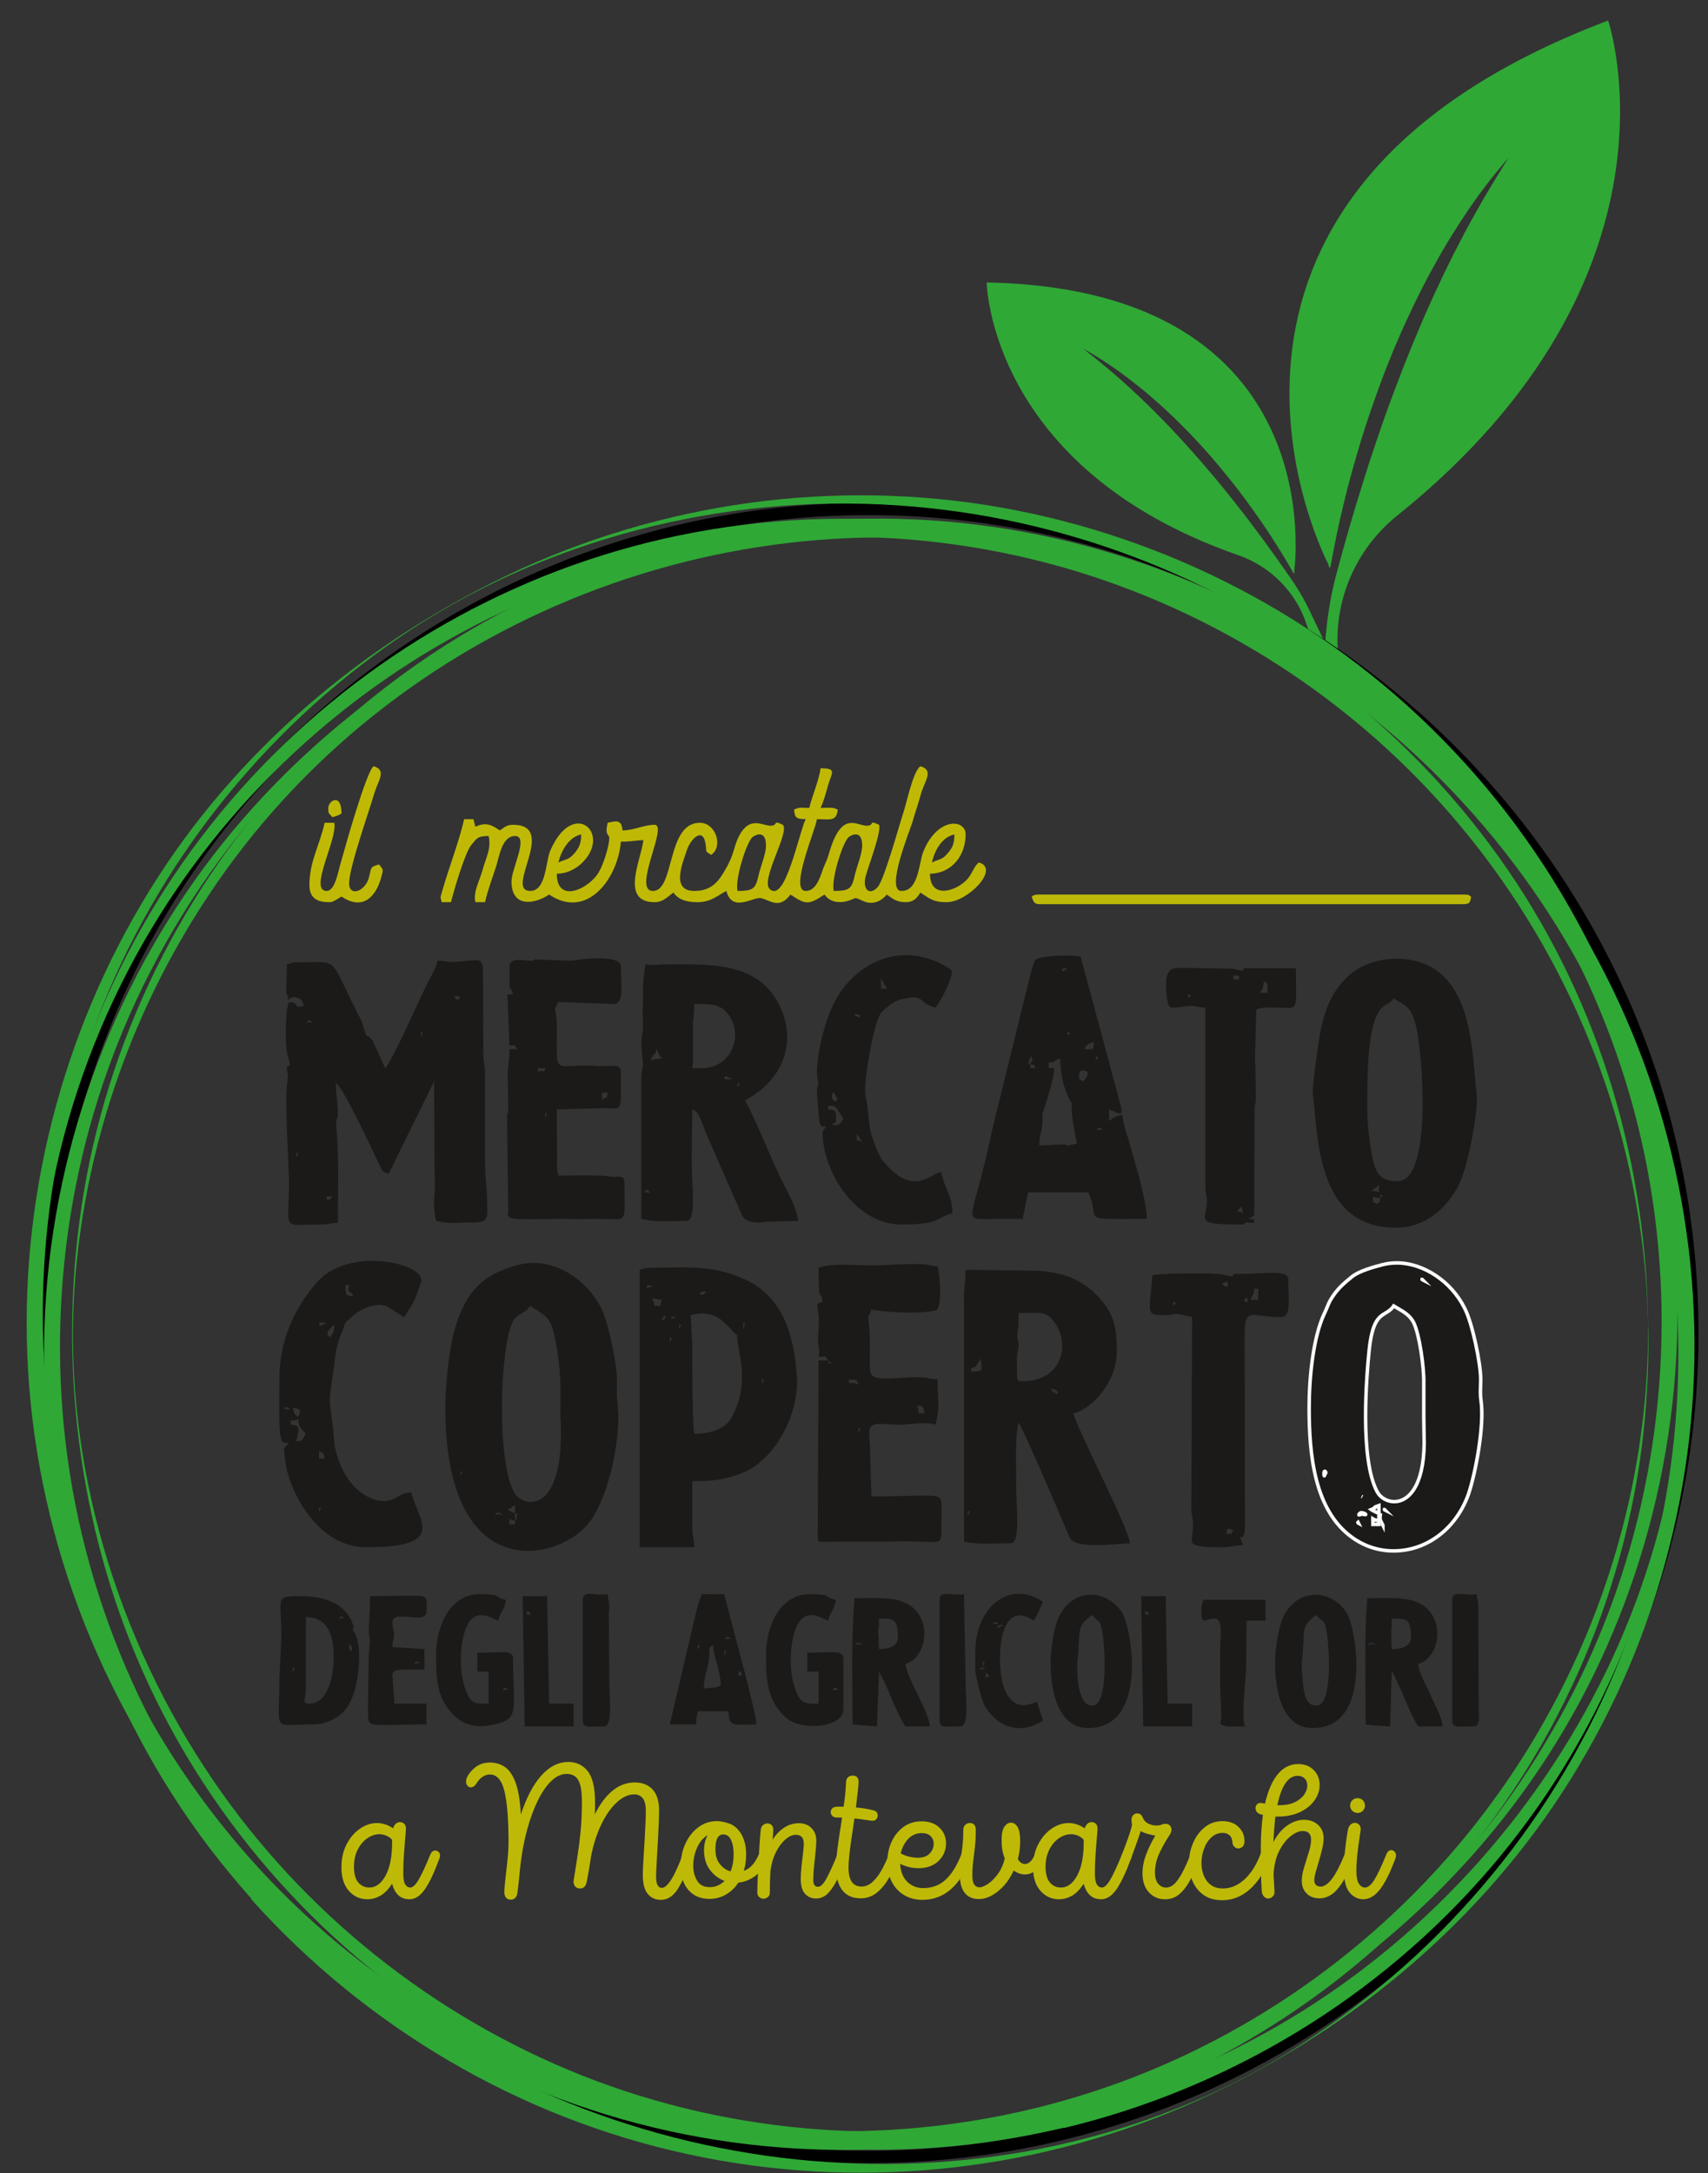 <?xml version="1.0" encoding="utf-8"?>
<!-- Generator: Adobe Illustrator 15.0.0, SVG Export Plug-In . SVG Version: 6.00 Build 0)  -->
<!DOCTYPE svg PUBLIC "-//W3C//DTD SVG 1.0//EN" "http://www.w3.org/TR/2001/REC-SVG-20010904/DTD/svg10.dtd">
<svg version="1.0" id="Livello_1" xmlns="http://www.w3.org/2000/svg" xmlns:xlink="http://www.w3.org/1999/xlink" x="0px" y="0px"
	 width="300px" height="381.632px" viewBox="0 0 300 381.632" enable-background="new 0 0 300 381.632" xml:space="preserve">
<rect x="0" y="0" width="300" height="381.632" fill="#333333" stroke="none"/>
<g>
	<g>
		<path fill="#2FA836" d="M235.519,118.797c-0.39-1.812-0.565-3.848-0.602-5.927c-0.156-8.666,3.748-16.909,10.508-22.337
			c52.364-42.038,37.034-86.925,37.034-86.925c-83.017,31.313-49.127,95.526-49.127,95.526c0.063,0.535,0.297,0.788,0.386,0.244
			c0.662-3.696,1.422-7.381,2.319-11.03c0.863-3.663,1.904-7.277,2.983-10.884c1.102-3.598,2.344-7.152,3.649-10.685
			c0.654-1.766,1.371-3.51,2.073-5.256c0.751-1.729,1.463-3.474,2.27-5.176c1.584-3.421,3.247-6.805,5.101-10.088
			c1.806-3.309,3.828-6.496,5.928-9.618c2.138-3.102,4.435-6.088,6.905-8.913c-1.98,3.193-3.96,6.356-5.755,9.626
			c-0.476,0.803-0.899,1.633-1.349,2.449c-0.442,0.82-0.897,1.63-1.307,2.467c-0.42,0.833-0.854,1.655-1.285,2.479l-1.233,2.502
			l-0.61,1.252l-0.584,1.268c-0.39,0.844-0.803,1.678-1.186,2.524c-0.76,1.696-1.529,3.387-2.24,5.104
			c-1.459,3.421-2.851,6.867-4.152,10.351c-1.338,3.471-2.573,6.98-3.751,10.512c-1.207,3.522-2.293,7.083-3.391,10.646
			c-1.176,3.929-2.295,7.878-3.362,11.847c-0.895,3.345-1.49,6.767-1.815,10.216c-0.059,0.634-0.12,1.261-0.183,1.873
			c-0.541-1.069-1.473-2.94-2.422-4.979c-1.007-2.165-2.186-4.247-3.544-6.212c-1.61-2.331-3.252-4.634-4.925-6.914
			c-1.538-2.059-3.067-4.123-4.668-6.128c-1.579-2.021-3.195-4.015-4.866-5.958c-1.652-1.962-3.355-3.88-5.095-5.761
			c-0.858-0.951-1.75-1.873-2.635-2.798c-0.447-0.461-0.905-0.907-1.354-1.363l-0.672-0.688l-0.688-0.673l-1.382-1.34
			c-0.467-0.434-0.939-0.869-1.404-1.314c-0.46-0.447-0.942-0.867-1.42-1.297c-0.482-0.425-0.949-0.867-1.441-1.28
			c-1.925-1.708-3.943-3.302-5.968-4.919c2.258,1.264,4.444,2.671,6.547,4.192c2.087,1.541,4.138,3.144,6.075,4.876
			c1.963,1.701,3.827,3.516,5.646,5.371c0.922,0.92,1.786,1.888,2.674,2.836c0.861,0.971,1.728,1.938,2.563,2.933
			c1.665,1.994,3.296,4.015,4.842,6.096c1.536,2.089,3.05,4.196,4.457,6.375c1.43,2.163,2.774,4.377,4.06,6.625
			c0.186,0.333,0.278,0.114,0.197-0.25c0,0,7.127-49.505-54.016-50.667c0,0,0.444,32.675,44.17,47.878
			c5.646,1.961,10.09,6.413,11.993,12.073c0.457,1.353,1.202,3.597,1.768,5.763c0.857,0.656,1.702,1.324,2.536,2.01
			C234.361,117.812,234.942,118.301,235.519,118.797"/>
	</g>
	<g>
		<path d="M152.549,90.456c-79.209,0-143.623,64.417-143.623,143.623c0,79.21,64.414,143.624,143.623,143.624
			c79.208,0,143.622-64.414,143.622-143.624C296.171,154.873,231.757,90.456,152.549,90.456 M152.549,379.858
			c-80.356,0-145.778-65.422-145.778-145.779c0-80.356,65.421-145.778,145.778-145.778c80.357,0,145.777,65.422,145.777,145.778
			C298.327,314.436,232.907,379.858,152.549,379.858z"/>
	</g>
	<g>
		<path fill="#2FA836" d="M289.479,233.845c-0.063,29.459-9.874,58.667-27.23,82.399c-16.536,22.662-39.805,40.161-66.154,49.667
			c-27.357,9.884-57.668,11.017-85.651,3.335c-27.104-7.49-51.692-23.164-69.992-44.565C21.963,303.025,10.266,275.957,7.31,247.63
			c-3.145-30.277,4.716-61.438,20.877-87.12c14.905-23.731,36.853-42.742,62.446-54.137c26.665-11.834,56.85-15.107,85.464-9.315
			c27.543,5.54,53.137,19.514,72.82,39.594c19.809,20.208,33.33,46.205,38.361,74.092c1.446,7.932,2.2,15.988,2.2,24.044
			C289.479,236.93,289.542,234.853,289.479,233.845c-0.063-28.893-8.237-57.095-24.586-81.016
			c-16.478-24.045-40.312-42.804-67.604-52.938c-28.299-10.514-59.868-11.647-88.921-3.148
			c-28.047,8.184-53.202,25.18-71.376,48.155c-18.236,23.04-28.865,51.492-30.311,80.827c-1.384,28.138,4.465,56.087,18.551,80.575
			c14.402,25.116,36.537,45.574,62.761,57.911c27.418,12.905,58.862,16.557,88.543,10.451c28.615-5.854,55.025-20.773,74.961-42.175
			c20.061-21.467,33.078-49.1,36.852-78.247c0.816-6.483,1.193-12.966,1.193-19.512
			C289.542,233.719,289.479,231.642,289.479,233.845"/>
	</g>
	<g>
		<path fill="#2FA836" d="M186.849,370.569c-28.109,6.547-57.793,4.533-84.645-6.104c-26.097-10.386-48.861-28.517-64.71-51.744
			c-16.917-24.74-26.286-55.647-24.462-85.736c1.761-28.391,12.327-55.962,29.808-78.371c35.908-45.953,98.354-65.404,153.945-47.84
			c26.475,8.371,50.247,24.548,67.665,46.204c18.55,22.976,29.493,51.68,31.129,81.139c3.269,58.417-34.589,114.378-88.23,135.971
			C200.683,366.73,193.829,368.87,186.849,370.569c-0.252,0.064,0.189,3.086,0,3.148c29.053-6.987,55.402-22.914,74.898-45.639
			c19.054-22.22,30.876-50.295,33.517-79.441c2.514-27.823-2.451-56.149-15.28-81.014c-13.458-26.124-35.153-47.59-61.313-60.997
			c-26.288-13.534-56.599-18.444-85.841-13.911c-29.681,4.595-57.54,18.695-78.794,40.034
			c-20.563,20.71-34.462,47.714-39.304,76.546c-4.591,27.321-1.509,56.15,9.244,81.708c11.381,27.067,31.317,50.169,56.345,65.591
			c25.154,15.423,54.964,22.787,84.394,20.521c7.483-0.565,14.843-1.763,22.136-3.461
			C187.101,373.655,186.661,370.633,186.849,370.569"/>
	</g>
	<g>
		<path fill="#2FA836" d="M218.292,357.665c-26.349,14.163-57.101,19.516-86.658,15.423c-28.173-3.903-55.024-16.179-76.218-35.189
			c-22.01-19.64-37.668-46.203-44.271-74.97c-6.414-27.824-4.277-57.409,5.974-84.038c10.376-26.941,28.927-50.484,52.761-66.788
			c25.469-17.438,57.101-25.431,87.789-23.353c28.363,1.886,55.906,12.275,78.42,29.648c23.455,18.129,40.875,43.56,49.556,71.887
			c8.362,27.318,8.235,56.905-0.129,84.164c-8.426,27.444-25.152,52.12-47.604,69.998c-6.352,5.1-13.207,9.692-20.375,13.596
			C215.588,359.114,217.413,358.168,218.292,357.665c25.719-13.974,46.913-34.937,60.371-61.06
			c13.519-26.313,18.738-56.654,14.588-85.988c-4.276-30.403-18.487-59.108-40.059-80.952
			c-20.813-21.149-48.169-35.376-77.349-40.539c-29.304-5.162-59.867-0.944-86.72,11.898
			c-25.721,12.336-47.856,31.033-62.887,55.394C10.77,181.471,3.222,211.12,4.92,240.455c1.761,30.719,13.646,60.558,33.393,84.163
			c19.054,22.724,45.089,39.153,73.765,46.645c28.803,7.553,59.742,5.854,87.538-4.847c6.163-2.394,12.137-5.225,17.987-8.373
			C218.418,357.665,220.305,356.594,218.292,357.665"/>
	</g>
	<g>
		<path fill="#2FA836" d="M46.866,331.917c-19.433-21.967-31.885-49.413-35.342-78.559c-3.333-28.327,1.823-57.408,14.904-82.778
			c13.898-27.067,36.977-50.358,64.647-63.199c26.16-12.149,55.841-15.989,84.266-11.206
			c58.297,9.883,105.776,56.276,116.905,114.441c5.283,27.697,2.327,56.78-8.551,82.778c-11.509,27.635-31.821,51.241-57.29,66.977
			c-50.498,31.097-118.667,24.234-163.819-13.22C56.989,342.43,51.77,337.332,46.866,331.917c-0.189-0.187-2.643,1.702-2.83,1.513
			c20.248,22.598,47.164,38.463,76.846,44.883c28.991,6.293,59.743,3.337,87.033-8.373c25.972-11.204,48.865-29.271,64.837-52.688
			c16.79-24.613,25.531-54.388,24.839-84.162c-0.691-30.027-10.879-59.487-29.053-83.408
			c-18.424-24.298-44.398-42.426-73.701-51.114c-28.301-8.435-59.176-7.867-87.16,1.7c-26.602,9.127-50.875,25.745-68.484,47.715
			c-18.614,23.228-29.62,52.185-31.254,81.958c-1.635,29.964,6.227,60.053,22.388,85.296c4.089,6.421,8.742,12.463,13.772,18.129
			C44.287,333.62,46.74,331.731,46.866,331.917"/>
	</g>
	<g>
		<path fill-rule="evenodd" clip-rule="evenodd" fill="#1B1A19" d="M67.656,187.578l-2.182-4.787
			c-1.267-1.761-0.845,0.141-1.548-2.113c-0.352-1.336-0.423-1.408-1.056-2.604c-5.281-10.28-2.887-9.083-10.843-9.083
			c-0.846,0-0.916,0.211-1.62,0.351l-0.14,4.858c0.21,1.479,0.704,0.141,0.14,1.409c0.07,0,0.211-0.141,0.211-0.069
			c0.071,0.14,0.493-0.704,1.549-0.352c0.916,0.28,0.987,0.705,1.196,1.478c-2.322,0.493-0.209-0.493-2.604-0.704
			c-0.704,1.479-0.635,7.464-0.352,8.941l0.422,1.479c0.212,1.619-0.422,0.211-0.422,1.196c0,1.761,0.422,0,0,2.958
			c-0.422,2.958,0.352,14.292,0.352,17.532c-0.07,8.307-1.338,6.971,5.633,6.971c1.62,0,1.479-0.284,2.956-0.284
			c0-5.419,0.212-11.757-0.282-17.037c-0.141-1.761,0.282-0.634,0.282-2.184c0-2.182-0.352-3.028-0.352-5.35
			c1.478,1.056,6.407,11.827,7.603,14.292c0.564,1.054,0.423,1.336,1.69,1.619l7.957-16.194l0.069,16.194
			c0.352,3.38-0.562,4.647,0.283,8.308c2.815,0.635,4.013,0.21,6.477,0.282c3.168,0.069,2.464-1.339,2.464-4.577
			c-0.07-2.183-0.352-2.956-0.352-6.971v-14.574c0-1.548-0.211-1.83-0.281-3.097l-0.071-14.151c0.071-3.803-0.632-2.535-5.351-2.395
			c-1.056,0.071-1.056-0.21-2.605-0.21c-0.352,1.479-1.479,3.239-2.182,4.716C73.711,175.468,68.643,186.803,67.656,187.578
			 M53.715,170.048l0.072,0.07L53.715,170.048z M79.907,174.976c0.072-0.07,1.337-0.07,0.635,0.492
			C80.189,175.679,79.696,175.188,79.907,174.976z M54.068,179.27c0.352-0.351,1.268,0.564,0.352,0.213
			C54.42,179.483,53.504,179.833,54.068,179.27z M75.262,180.256l0.069,0.14C75.331,180.396,75.19,180.327,75.262,180.256z
			 M57.659,180.959l0.142,0.071L57.659,180.959z M73.923,181.594c0-0.846,0.492-0.071,0.211,0
			C74.134,181.594,73.923,182.509,73.923,181.594z M58.012,183.565l0.141,0.141C58.081,183.706,58.012,183.635,58.012,183.565z
			 M82.864,187.93l0.07,0.07C82.935,188,82.795,187.93,82.864,187.93z M53.715,196.872l0.072,0.072L53.715,196.872z M52.027,202.787
			c0-0.846,0.563-0.07,0.21,0C52.237,202.787,52.027,203.701,52.027,202.787z M55.054,208.77l0.07,0.071
			C55.124,208.841,54.984,208.77,55.054,208.77z M52.379,209.403l0.141,0.143C52.45,209.545,52.379,209.476,52.379,209.403z
			 M57.377,210.743v-0.634h0.985C57.589,211.164,58.293,210.319,57.377,210.743z"/>
	</g>
	<g>
		<path fill-rule="evenodd" clip-rule="evenodd" fill="#1B1A19" d="M169.322,270.727c2.535,0.564,5.212,0.282,8.237,0.282
			c1.831,0,0.848-7.323,0.917-10.21c0.069-3.379-0.282-8.026,0.423-10.982c0.843,0.985,9.011,20.276,9.08,20.417
			c1.338,1.831,8.521,0.846,10.491,0.775c-0.282-2.888-9.362-20.137-9.927-22.812c3.73-0.915,7.604-5.984,7.604-10.632
			c0-2.956-0.07-5.492-1.829-8.096c-3.309-4.718-7.743-6.337-13.52-6.337l-11.195-0.141c0,2.395-0.352,3.311-0.281,5.634V270.727z
			 M179.884,224.963l0.14,0.141C180.024,225.104,179.884,225.034,179.884,224.963z M170.59,227.288l0.14,0.14
			C170.73,227.427,170.59,227.358,170.59,227.288z M178.899,232.286v-1.689c3.941,0,4.856-0.492,6.477,1.83
			c2.677,4.084,0.916,10.138-5.773,10.138c-1.338,0-0.844-0.492-0.985-3.379c-0.071-1.619,0.282-2.182,0.282-2.604
			c0-1.338-0.212-1.056-0.212-1.972C178.687,233.764,178.899,233.553,178.899,232.286z M170.59,240.875v-0.634
			c0.773-0.212,0.491,0.07,1.196-0.845l0.492-0.846C172.279,240.593,173.125,240.806,170.59,240.875z M173.265,241.226l0.142,0.071
			C173.334,241.297,173.265,241.226,173.265,241.226z M186.854,242.213l0.07,0.069L186.854,242.213z M184.532,243.832
			c1.336,0.353,0.985,0.142,1.336,1.058c-0.351-0.211-0.421-0.142-0.703-0.353C184.037,243.763,185.165,244.607,184.532,243.832z
			 M187.206,245.522l0.07,0.07C187.276,245.592,187.135,245.522,187.206,245.522z M169.957,265.729c0-0.847,0.563-0.071,0.212,0
			C170.168,265.729,169.957,266.643,169.957,265.729z"/>
	</g>
	<g>
		<path fill-rule="evenodd" clip-rule="evenodd" fill="#1B1A19" d="M78.218,247.211c0,31.754,20.206,26.966,25.346,20.067
			c3.521-4.646,5.703-15.49,4.857-21.193c-0.141-1.268-0.069-2.604-0.069-3.872c0-2.816-1.479-9.928-2.746-12.462
			c-2.605-5.281-8.662-9.081-14.364-7.674c-6.619,1.62-9.504,4.928-11.405,11.476C78.922,236.651,78.218,243.128,78.218,247.211
			 M98.072,224.682l0.141,0.07L98.072,224.682z M98.424,248.832l0.071,1.056c0.562,16.403-6.759,14.927-8.238,12.11
			c-3.028-5.563-2.463-25.276-0.211-29.853c0.774-1.619,2.042-1.267,3.098-2.815c3.45,2.253,3.73,1.971,4.717,7.815
			C98.635,241.931,98.424,244.537,98.424,248.832z M80.894,258.758c0-0.844,0.492-0.069,0.21,0
			C81.035,258.758,80.894,259.672,80.894,258.758z M87.511,262.771l0.07,0.071C87.582,262.842,87.441,262.771,87.511,262.771z
			 M90.468,265.729c-0.211-0.071-0.562-0.212-0.704-0.282c-0.633-0.352-0.282-0.139-0.633-0.352
			c1.619-0.633-0.211-0.141,1.337-0.705V265.729z M91.454,265.095l0.14,0.069L91.454,265.095z M87.159,265.729
			c0.422-0.354,1.9,0.562,0.422,0.141C87.511,265.87,86.595,266.291,87.159,265.729z M90.468,265.729
			c0.423,0.353,0.353-0.564,0.282,0.633c-0.07,0.774,0,0.281-0.282,0.705V265.729z M86.808,267.349l0.141,0.14
			C86.948,267.489,86.808,267.417,86.808,267.349z M90.468,267.067v0.633h-0.985v-0.983
			C89.906,266.997,89.834,266.925,90.468,267.067z M91.172,267.7l0.071,0.141C91.243,267.769,91.103,267.769,91.172,267.7z"/>
	</g>
	<g>
		<path fill-rule="evenodd" clip-rule="evenodd" fill="#1B1A19" d="M229.942,247.211c0,8.52,1.057,18.164,7.604,22.813
			c6.971,4.998,17.108,1.759,20.42-7.747c1.336-4.082,2.744-12.037,2.182-16.192c-0.213-1.268-0.069-2.604-0.069-3.872
			c0-2.816-1.479-9.928-2.817-12.462c-2.606-5.281-8.66-9.081-14.363-7.674c-1.619,0.423-4.225,1.126-5.491,2.182
			c-1.479,1.196-2.604,2.183-3.66,3.944c-0.494,0.842-0.704,1.618-1.127,2.462C230.646,234.822,229.942,242.003,229.942,247.211z
			 M249.797,224.682l0.069,0.07C249.867,224.752,249.728,224.682,249.797,224.682z M250.078,248.832l0.072,4.646
			c-0.143,11.969-6.689,11.336-8.238,8.52c-2.957-5.422-2.041-19.009-1.407-25.066c0.773-7.109,2.887-5.49,4.294-7.602
			c1.337,0.844,2.605,1.336,3.448,2.815c1.057,1.972,1.903,8.028,1.831,10.701c0,1.127,0,2.253,0,3.38V248.832z M232.547,258.758
			c0-0.844,0.563-0.069,0.212,0C232.759,258.758,232.547,259.672,232.547,258.758z M239.166,262.771l0.14,0.071L239.166,262.771z
			 M242.192,265.729c-0.208-0.071-0.632-0.212-0.703-0.282c-0.632-0.352-0.353-0.139-0.632-0.352
			c1.548-0.633-0.282-0.141,1.335-0.705V265.729z M243.178,265.095l0.07,0.069C243.249,265.165,243.108,265.095,243.178,265.095z
			 M238.883,265.729c0.353-0.354,1.83,0.562,0.353,0.141C239.236,265.87,238.25,266.291,238.883,265.729z M242.192,265.729
			c0.423,0.353,0.352-0.564,0.213,0.633c0,0.774,0.069,0.281-0.213,0.705V265.729z M238.532,267.349l0.07,0.14
			C238.602,267.489,238.462,267.417,238.532,267.349z M242.192,267.067v0.633h-1.056v-0.983
			C241.629,266.997,241.56,266.925,242.192,267.067z M242.826,267.7l0.071,0.141C242.897,267.769,242.826,267.769,242.826,267.7z"/>
	</g>
	<g>
		<path fill="#FFFFFF" d="M244.771,272.666C244.77,272.666,244.77,272.666,244.771,272.666c-2.664,0-5.224-0.828-7.404-2.392
			c-6.854-4.864-7.732-14.88-7.732-23.063c0-5.305,0.71-12.473,2.705-16.678c0.176-0.352,0.313-0.685,0.448-1.016
			c0.193-0.473,0.393-0.961,0.691-1.471c1.089-1.815,2.233-2.814,3.732-4.028c1.354-1.129,4.121-1.852,5.607-2.24
			c0.821-0.203,1.668-0.305,2.523-0.305c4.813,0,9.829,3.347,12.195,8.141c1.345,2.554,2.848,9.69,2.848,12.599
			c0,0.365-0.011,0.733-0.025,1.106c-0.027,0.902-0.057,1.839,0.091,2.715c0.594,4.394-0.919,12.447-2.192,16.339
			C256.08,268.626,250.787,272.666,244.771,272.666z M245.342,222.09c-0.805,0-1.604,0.096-2.372,0.286
			c-1.333,0.348-4.115,1.076-5.368,2.12c-1.451,1.176-2.558,2.14-3.594,3.865c-0.274,0.471-0.458,0.916-0.65,1.391
			c-0.142,0.345-0.284,0.692-0.465,1.052c-1.947,4.106-2.644,11.17-2.644,16.408c0,8.034,0.851,17.858,7.475,22.561
			c2.076,1.489,4.513,2.276,7.046,2.276c5.75,0,10.815-3.874,12.904-9.871c1.281-3.915,2.727-11.918,2.167-16.049
			c-0.153-0.929-0.124-1.896-0.095-2.829c0.011-0.365,0.023-0.729,0.023-1.086c0-2.78-1.492-9.873-2.781-12.319
			C254.718,225.296,249.93,222.09,245.342,222.09z M243.204,269.144l-0.6-1.2c-0.037-0.049-0.085-0.129-0.085-0.244v-0.556
			c-0.006,0.006-0.011,0.014-0.019,0.022v0.84h-0.564l-0.051,0.077v-0.077h-1.057v-1.819l0.459,0.26
			c0.325,0.185,0.354,0.194,0.598,0.242v-0.739c-0.325-0.112-0.479-0.182-0.569-0.246c-0.272-0.152-0.35-0.183-0.39-0.199
			c-0.082-0.033-0.106-0.051-0.257-0.165l-0.428-0.325l0.499-0.204c0.206-0.085,0.338-0.145,0.423-0.185
			c0.038-0.214,0.257-0.291,0.929-0.525l0.408-0.143v1.755l0.301,0.117l0,0c0,0-0.041,0.127-0.092,0.568
			c0.002,0.135,0.006,0.242,0.007,0.312c0.001,0.027,0.003,0.059,0.003,0.087l0.398,0.799c0.039,0.048,0.086,0.129,0.086,0.245
			V269.144z M241.443,267.392h0.442v-0.076c-0.036-0.008-0.068-0.014-0.099-0.02c-0.146-0.027-0.242-0.047-0.344-0.084V267.392z
			 M241.542,265.125c0.029,0.017,0.062,0.034,0.096,0.053l0.066,0.05c0.016,0.008,0.077,0.031,0.181,0.069v-0.467
			c-0.021,0.008-0.042,0.015-0.06,0.021C241.794,264.955,241.708,265.036,241.542,265.125z M239.292,268.193l-0.832-0.43
			c-0.066-0.034-0.224-0.135-0.252-0.319l-0.024-0.155l0.131-0.159l0.304-0.3L239.292,268.193z M238.735,266.33h-0.214l-0.135-0.224
			c-0.1-0.26,0.137-0.469,0.293-0.606c0.066-0.067,0.211-0.162,0.458-0.162c0.305,0,1.05,0.214,1.05,0.61
			c0,0.119-0.081,0.343-0.395,0.343c-0.12,0-0.297-0.031-0.537-0.096C239.106,266.252,238.883,266.33,238.735,266.33z
			 M244.788,266.283l-1.678-0.842c-0.205-0.104-0.29-0.243-0.251-0.411l0.057-0.238l0.392-0.005L244.788,266.283z M244.897,264.014
			c-1.354,0-2.631-0.733-3.255-1.867c-3.181-5.832-1.91-20.799-1.445-25.248c0.557-5.104,1.811-5.861,3.023-6.593
			c0.48-0.29,0.935-0.563,1.323-1.147l0.166-0.249l0.254,0.159c0.267,0.169,0.531,0.322,0.788,0.475
			c1.054,0.615,2.049,1.196,2.764,2.45c1.099,2.052,1.942,8.217,1.869,10.86v5.978l0.074,4.642
			C250.366,261.246,247.525,264.014,244.897,264.014z M244.879,229.743c-0.422,0.535-0.888,0.816-1.341,1.091
			c-1.085,0.654-2.205,1.331-2.729,6.131c-0.461,4.402-1.724,19.213,1.372,24.886c0.509,0.926,1.601,1.547,2.715,1.547
			c2.333,0,4.858-2.606,4.946-9.923l-0.073-4.638v-5.99c0.069-2.586-0.773-8.65-1.795-10.555c-0.629-1.103-1.512-1.619-2.534-2.218
			C245.256,229.965,245.069,229.857,244.879,229.743z M239.167,263.116l-0.139-0.069l0.276-0.55l0.141,0.07L239.167,263.116z
			 M232.601,259.472c-0.361,0-0.361-0.413-0.361-0.714c0-0.63,0.313-0.698,0.448-0.698c0.265,0,0.469,0.264,0.492,0.51
			c0.014,0.161-0.045,0.302-0.156,0.395C232.95,259.252,232.848,259.472,232.601,259.472z M251.415,225.879l-1.687-0.852
			c-0.206-0.104-0.29-0.242-0.25-0.411l0.056-0.236l0.392-0.006L251.415,225.879z"/>
	</g>
	<g>
		<path fill-rule="evenodd" clip-rule="evenodd" fill="#1B1A19" d="M112.646,183.565l0.282,3.31c0,0.844-0.282,1.056-0.282,2.323
			v24.854c2.535,0.634,4.929,0.352,7.957,0.352c1.761,0,0.915-6.547,0.915-9.364c-0.07-2.605,0.071-6.9,0.071-10.208
			c1.267,0.351,1.549,2.113,2.745,4.928l6.055,13.799c1.126,1.69,4.155,0.987,4.436,0.987l5.351-0.141
			c-0.211-2.535-2.253-5.773-3.309-8.026c-1.689-3.59-4.013-9.434-5.984-13.166c7.674-4.084,9.365-11.898,5.07-18.305
			c-4.013-5.915-11.829-5.563-18.305-5.563c-0.775,0-1.479,0-2.254,0.071c-1.409,0.071-0.492,0.071-2.041-0.071
			c-0.141,1.268-0.281,1.973-0.423,3.664v3.519c-0.141,1.267,0,2.394,0,3.378C112.927,181.665,112.646,181.735,112.646,183.565
			 M114.335,173.637l0.07,0.143C114.405,173.78,114.266,173.708,114.335,173.637z M121.939,176.313c2.394,0,4.085-0.07,5.422,1.197
			c3.592,3.59,1.408,10.067-4.084,10.067h-1.689c0-0.351,0.141-0.915,0.141-1.126v-7.04
			C121.869,178.214,121.939,177.651,121.939,176.313z M116.94,183.917l0.142,0.069C117.082,183.986,116.94,183.986,116.94,183.917z
			 M114.335,186.242c0.421-1.622,0.564-0.353,0.986-1.974c0.563,0.846,0.14,0.846,0.986,1.621
			C115.392,185.959,114.97,185.959,114.335,186.242z M127.22,188.916c0.212,0.07,0.564,0.211,0.704,0.282
			c0.634,0.282,0.352,0.141,0.634,0.353C126.163,189.479,127.712,189.409,127.22,188.916z M129.544,190.535
			c0-0.844,0.562-0.07,0.21,0C129.754,190.535,129.544,191.45,129.544,190.535z M113.351,209.123
			c0.563-0.634,1.055,0.845,0.281,0.212C113.561,209.334,112.857,209.545,113.351,209.123z"/>
	</g>
	<g>
		<path fill-rule="evenodd" clip-rule="evenodd" fill="#1B1A19" d="M112.364,222.992v48.723h9.575c0-1.689-0.351-1.832-0.351-3.663
			v-7.956c3.732,0,5.562-0.21,8.589-1.337c5.844-2.252,10.208-10.209,9.786-17.037c-0.493-7.183-2.394-14.224-9.576-17.25
			c-5.772-2.464-10.208-1.831-16.405-1.831C113.491,222.64,112.716,222.851,112.364,222.992 M113.631,225.949
			c0.141-0.633,1.76,0.142,0.352,0.071C113.843,226.02,113.561,226.723,113.631,225.949z M123.629,227.288
			c-0.352,0.14-1.408,0-0.211-0.424C124.263,226.513,123.841,227.215,123.629,227.288z M115.956,227.288l0.14,0.14
			C116.096,227.427,115.956,227.358,115.956,227.288z M114.617,227.99c0.774,0.142,0.774,0.214,1.691,0.282
			c-0.282,0.494-0.212,0.423-0.353,1.058h-0.986L114.617,227.99z M113.631,228.977l0.141,0.068L113.631,228.977z M116.94,230.948
			c-0.21,0.917,0.071,0.493-0.632,0.985C116.518,230.948,116.237,231.441,116.94,230.948 M117.996,231.3
			c0.353-0.353,1.198,0.493,0.353,0.141C118.348,231.441,117.435,231.865,117.996,231.3z M121.307,230.948
			c4.082-0.986,5.561,0.846,7.392,2.816c1.267,1.407,0.353-0.563,1.126,3.52c0.915,4.507,0.634,7.888-1.267,11.548
			c-1.126,2.253-4.084,2.957-6.619,2.957c-0.351-1.548-0.351-13.449-0.351-15.843L121.307,230.948z M119.265,232.919
			c0-0.846,0.563,0,0.21,0C119.475,232.919,119.265,233.834,119.265,232.919z M130.529,232.919c-0.07-0.634,0.424-1.126,0.211-0.212
			C130.74,232.779,130.74,234.117,130.529,232.919z M117.646,235.244c0-0.847,0.492-0.072,0.21,0
			C117.856,235.244,117.646,236.158,117.646,235.244z M133.838,242.564c0-0.843,0.563-0.068,0.21,0
			C134.048,242.564,133.838,243.481,133.838,242.564z"/>
	</g>
	<g>
		<path fill-rule="evenodd" clip-rule="evenodd" fill="#1B1A19" d="M245.151,168.357c-2.746,0-5.846,0.985-7.745,2.535
			c-3.942,3.24-5.211,7.674-5.915,12.955c-0.141,0.915-0.422,3.098-0.563,4.083c-0.564,5.492-0.351,3.098-0.07,6.619
			c0.774,9.152,2.184,21.05,14.293,21.05c5.068,0.071,9.081-3.449,11.123-7.604c1.618-3.238,3.378-12.884,3.097-15.699
			C258.457,184.481,258.95,168.357,245.151,168.357 M238.532,173.006l0.07,0.069C238.602,173.075,238.462,173.006,238.532,173.006z
			 M240.153,194.549c0-4.437-0.073-13.308,1.899-16.688c0.917-1.618,1.831-1.266,2.746-2.535c2.253,1.479,3.027,1.269,3.943,5
			c1.196,5.067,2.816,27.105-3.239,27.105c-3.38,0-3.873-1.619-4.507-4.505C240.504,200.393,240.153,197.365,240.153,194.549z
			 M233.251,202.787l0.068,0.141C233.32,202.927,233.181,202.855,233.251,202.787z M242.192,209.403
			c-0.632-0.28-0.422-0.209-1.335-0.28l0.983-0.703c0-0.072,0.212-0.213,0.352-0.353V209.403z M243.178,208.77l0.07,0.071
			C243.249,208.841,243.108,208.77,243.178,208.77z M239.517,209.403l0.07,0.143C239.587,209.545,239.448,209.476,239.517,209.403z
			 M242.474,209.755l-0.282-0.352L242.474,209.755z M242.474,209.755c0.495,0.494,0.495,0.141,0,0.635V209.755z M242.474,210.39
			c-0.352,1.126,0.281,0.211-0.634,1.056c-1.057-0.776-0.563,0.211-0.704-1.337C241.77,210.39,241.56,210.319,242.474,210.39z"/>
	</g>
	<g>
		<path fill-rule="evenodd" clip-rule="evenodd" fill="#1B1A19" d="M179.602,214.051c0.353-1.479,0.635-3.169,0.986-4.648h10.56
			c2.465,5.141-2.392,4.648,10.279,4.648c0-3.24-2.181-10.279-3.167-13.73c-0.422-1.477-0.985-3.026-1.127-4.505
			c-1.266,0.141-1.548,0.493-2.322,1.056v-2.041c0.984,0.28,2.745,1.759,2.041-0.635l-7.04-26.19
			c-1.48-0.351-7.255-0.281-8.027,0.634c-0.352,0.422-1.69,6.125-1.97,7.253l-5.564,22.599c-3.45,16.688-5.772,15.63,0.353,15.56
			C176.224,214.051,177.912,214.051,179.602,214.051 M186.5,170.681c0.424-1.056-0.704-0.492,0.988-0.633c0,0-0.141,0-0.141,0.141
			c0,0.07-0.143,0.139-0.213,0.139C186.995,170.469,186.644,170.541,186.5,170.681z M186.221,171.033l0.07,0.069
			C186.292,171.102,186.15,171.033,186.221,171.033z M187.489,176.313l0.142,0.071L187.489,176.313z M187.489,181.594
			c-0.141-0.917,0.843,0.141,0.281,0.07C187.206,181.594,187.63,182.368,187.489,181.594z M184.882,182.299l0.071,0.068
			C184.954,182.368,184.814,182.299,184.882,182.299z M190.164,182.58l0.069,0.141C190.233,182.72,190.164,182.65,190.164,182.58z
			 M191.853,184.268h-1.338c0.28-0.913,0.353-0.703,1.62-1.336C192.064,183.986,192.135,183.565,191.853,184.268z M184.532,183.917
			l0.069,0.069C184.601,183.986,184.532,183.986,184.532,183.917z M192.135,184.902l0.139,0.141
			C192.274,184.973,192.135,184.973,192.135,184.902z M180.871,186.875c-0.212-0.423-0.564,0.703-0.072-0.705
			c0.564-1.477,0.352-0.281,0.425-0.281C181.433,186.381,181.715,185.607,180.871,186.875z M192.487,185.889
			c-0.213-0.917,0.773,0.14,0.282,0.07C192.135,185.889,192.626,186.663,192.487,185.889z M180.871,186.875
			c1.055,0.423,0.632-0.423,0.983,0.703C180.167,187.437,181.292,187.859,180.871,186.875z M184.179,186.593
			c1.688-0.141,0.492-0.282,2.042-0.704c0,2.674,0.563,5.21,1.758,7.463c0.424,0.703,0.073-0.282,0.282,0.492
			c0,0.284-0.282,1.831,0.917,6.971c-3.028,0.705-1.199,0.211-2.324,0.141l-4.297,0.212c0-2.746,0.565-1.69,0.565-5.21
			c0-1.056-0.143,0.07,0.071-0.634c0-0.141,1.971-5.561,1.971-7.745h-0.985V186.593z M190.164,189.901
			c-0.916-0.916-0.634,0.283-0.634-1.056c0.07-0.774,0.14-0.916,0.914-0.845C191.573,188.071,190.868,189.409,190.164,189.901z
			 M193.122,188.21l-0.635,0.425L193.122,188.21z M181.854,189.197l0.143,0.141C181.997,189.338,181.854,189.268,181.854,189.197z
			 M178.264,189.901l0.07,0.07C178.334,189.972,178.194,189.901,178.264,189.901z M181.223,190.184l0.069,0.14
			C181.292,190.324,181.223,190.253,181.223,190.184z M190.795,192.226l0.143,0.07L190.795,192.226z M177.912,193.493l0.071,0.141
			C177.983,193.634,177.912,193.562,177.912,193.493z M182.557,193.493l0.074,0.141
			C182.631,193.634,182.489,193.562,182.557,193.493z M179.251,193.844l-0.214,0.705L179.251,193.844z M181.223,194.196l0.069,0.071
			L181.223,194.196z M189.53,196.519l0.07,0.071C189.6,196.59,189.46,196.519,189.53,196.519z M192.838,198.139
			c0.352-0.352,1.269,0.564,0.352,0.211C193.19,198.35,192.274,198.703,192.838,198.139z M195.795,199.477l0.072,0.143
			C195.868,199.547,195.795,199.547,195.795,199.477z M195.443,209.403l0.143,0.143
			C195.585,209.545,195.443,209.476,195.443,209.403z"/>
	</g>
	<g>
		<path fill-rule="evenodd" clip-rule="evenodd" fill="#1B1A19" d="M145.455,238.905h-1.688l-0.142,30.908
			c0.142,1.196-0.563,0.914,3.803,0.914h8.94c1.549-0.069,3.099-0.069,4.646,0c5.139,0,4.226,1.057,4.365-5.352
			c0-3.659,0.491-2.604-12.319-2.604l-0.213-7.18c0.07-1.409-0.352-3.942-0.069-4.719c0.491-1.408,2.744-0.563,5.912-0.703
			c2.324-0.142,3.664-0.493,5.634,0c0.846-3.521,0.351-3.593,0.351-7.956c-1.477,0-1.336-0.282-2.955-0.353
			c-4.085-0.14-8.099,0.985-8.802-0.773c-0.352-0.775,0.07-5.491-0.281-8.45c-0.28-2.676-0.07-0.704,0.424-2.676
			c2.039,0.494,9.715,0.917,11.614,0c0.774-1.689,0.424-5.914,0-7.603c-1.477-0.07-1.195-0.281-2.673-0.352
			c-0.916-0.071-2.043,0-2.959,0c-2.183,0-3.592,0.211-5.35,0.211c-2.675,0.07-7.886-0.494-9.927,0.421
			c0,7.04,0.492,3.521,0.703,5.986c-1.831,0.493-0.352,0.42-0.703,4.646c-0.354,3.873,0.422,3.027,0,4.999
			C145.525,238.271,144.75,237.918,145.455,238.905 M145.807,233.272l0.071,0.069C145.877,233.341,145.736,233.272,145.807,233.272z
			 M145.455,238.905l0.704,0.563C145.244,239.327,145.736,239.679,145.455,238.905z M149.116,242.213
			c1.479,0.351,1.268-0.353,1.619,0.985c-0.844-0.423-0.352-0.282-1.619-0.353V242.213z M162.706,243.199l0.069,0.071
			C162.775,243.27,162.636,243.27,162.706,243.199z M161.014,246.859c1.196,0.071,1.196,0.071,1.34,1.339h-0.986
			C161.296,247.141,161.368,247.565,161.014,246.859z M150.735,251.155c0-0.846,0.564-0.07,0.212,0
			C150.948,251.155,150.735,252.07,150.735,251.155z M147.427,258.758l0.14,0.141C147.567,258.829,147.427,258.829,147.427,258.758z
			"/>
	</g>
	<g>
		<path fill-rule="evenodd" clip-rule="evenodd" fill="#BFB906" d="M154.396,144.843c-1.76-0.845-0.845-0.071-1.83,0.14
			c-1.9,0.352-4.646-3.168-6.97,4.929c-0.212,0.704-0.352,1.126-0.633,1.69c-0.774,1.618-1.268,4.856-3.452,4.856
			c-2.956,0,1.832-10.982,1.973-12.602c2.252,0,3.45,0.492,3.661-1.69c-1.057-0.493-1.549-0.283-3.028-0.283
			c0.564-1.125,0.985-2.743,1.338-4.012c0.634-2.183,1.62-2.957-1.338-2.957c-0.141,1.761-1.479,4.858-1.971,6.969
			c-1.408,0-1.619-0.209-2.675,0.283c0.141,1.549,0.423,1.621,2.041,1.69c-1.196,2.395-3.59,14.926-6.335,12.25
			c-1.62-1.619,3.59-9.999,2.324-11.264c-1.76-0.845-0.845-0.071-1.831,0.14c-1.478,0.282-3.731-1.9-5.703,1.549
			c-0.844,1.478-0.915,2.535-1.548,4.154l-0.633,1.338c-1.338,2.394-2.464,4.435-5.845,4.435c-4.083,0-2.112-4.717-1.337-7.04
			c0.563-1.902,2.816-4.364,3.309-1.268c0.282,1.62-0.212,1.197,0.986,1.972c2.183-1.408,0.845-5.633-1.973-5.633
			c-5.913,0-4.364,11.968-8.236,11.968c-3.73,0,2.747-11.615,0.282-11.615c-1.831,0-3.661,0.985-5.633,0.985
			c-0.14-2.041-1.267-1.62-2.604-1.338c-0.565,2.323,0.282,1.971,0.282,2.675c0,1.478-1.127,4.79-1.76,5.845
			c-1.551,2.957-7.463,5.913-7.463,0.422c1.76,0,3.167-0.775,4.224-1.691c5.703-5.209-1.267-11.757-5.351-2.393
			c-0.846,1.901-0.704,7.11-3.52,7.11c-4.646,0,4.928-11.615-3.028-11.615c-1.196,0-1.548,0.492-2.322,0.985
			c-1.199-0.774-2.325-1.62-4.295-0.633l-0.352-1.338h-1.62c-0.985,4.225-2.674,8.448-3.873,12.674
			c-0.352,1.408-0.352,0.632-0.07,1.901h1.621c0.492-1.973,2.463-8.732,3.591-10.069c0.985-1.198,1.125-1.549,3.026-1.549
			c0.493,2.184-0.422,3.662-1.056,5.915c-0.493,1.9-1.689,3.803-1.267,5.704h1.689c0.493-2.183,1.337-4.366,1.971-6.337
			c0.563-1.901,1.056-5.281,3.309-5.281c2.464,0-0.633,5.774-0.633,7.956c0,4.718,4.083,4.014,6.618,2.323
			c6.689,4.506,12.041-2.816,12.602-9.292c1.903,0,2.536-0.211,3.942-0.283c-0.281,3.24-4.224,10.915,1.973,10.915
			c1.548,0,2.394-1.056,3.309-1.691c0.986,1.409,2.605,1.691,4.294,1.691c2.254,0,3.521-1.198,5-1.973
			c1.056,3.943,4.788,0.917,6.125,1.268c1.55,0.353,3.169,2.042,5.141-0.634c2.746,1.831,3.168,1.831,5.985,0
			c0.774,1.198,2.323,1.549,3.801,1.198c2.112-0.564,1.057-0.915,2.957-0.072c1.62,0.775,3.24,0.072,4.153-1.126
			c1.058,0.706,1.692,1.339,3.31,1.339c1.48,0,2.043-0.775,2.606-1.691c1.83,1.198,2.321,1.691,4.647,1.691
			c3.66,0,9.434-5.916,5.632-6.972c-0.985,0.775-1.055,1.901-2.184,3.099c-2.041,2.041-6.406,3.308-6.406-1.126
			c3.941-0.072,6.265-3.31,6.265-6.9c0-2.745-4.997-3.098-7.462,3.098c-0.773,1.972-0.773,6.829-3.802,6.829
			c-2.889,0,1.479-10.63,1.901-12.039c0.563-1.971,1.056-3.31,1.619-5.351c0.633-1.972,2.182-3.872-0.211-4.506
			c-1.338,0.986-2.395,6.478-3.099,8.519c-0.634,1.9-3.308,11.616-4.435,12.743c-1.55,1.619-2.676,0.142-2.042-2.041
			C152.496,152.164,154.891,145.969,154.396,144.843 M98.072,151.459c0.563-2.183,1.831-4.435,4.013-4.928
			c0,1.55-0.352,2.253-1.056,3.167C99.832,151.107,99.551,150.756,98.072,151.459z M163.689,151.459
			c0.495-2.183,1.76-4.435,3.942-4.928c0,1.55-0.28,2.253-1.055,3.167C165.449,151.107,165.098,150.756,163.689,151.459z
			 M129.544,156.458c-0.493-2.111,1.618-8.589,2.604-9.434c0.705-0.564,2.395-1.197,2.395,1.479c0,1.409-0.987,3.802-1.268,5.069
			C132.711,156.036,132.43,156.458,129.544,156.458z M146.441,156.458c-0.492-2.111,1.62-8.589,2.605-9.434
			c0.703-0.564,2.394-1.197,2.394,1.479c0,1.409-0.987,3.802-1.268,5.069C149.609,156.036,149.327,156.458,146.441,156.458z"/>
	</g>
	<g>
		<path fill-rule="evenodd" clip-rule="evenodd" fill="#1B1A19" d="M89.482,169.694c0,6.126,0.071,2.676,0.633,4.929h-0.985
			l0.352,8.941c1.549,0.141,0.563-0.353,1.338,0.703h-1.338c0,2.887-0.423,2.748-0.282,5.494l0.072,5.349
			c0,0-0.212,0.846-0.212,0.916l0.212,16.756c0.07,0.845-0.422,0.423,0.21,0.987c0.633,0.632,7.392,0.209,9.926,0.28
			c1.832,0.07,3.802,0,5.633,0c5.421,0,4.647,1.268,4.647-6.266c0-1.479-0.986-1.126-1.689-1.126c-1.127,0-1.479-0.211-2.958-0.211
			c-2.252-0.07-4.646,0-6.969,0c-0.493-2.112-0.142-1.337-0.211-2.816l-0.07-8.8l7.321-0.211c4.366-0.282,3.942,1.831,3.942-6.409
			c0-1.547-2.04-0.913-3.661-0.984c-7.673-0.634-7.673,2.112-7.603-4.927c0-1.199,0.07-2.466-0.07-3.665
			c-0.212-1.758-0.495-1.054,0.352-2.673l9.645,0.352c1.972,0,1.337-3.168,1.337-6.619c0-1.689-4.365-1.407-5.703-1.337
			c-1.619,0.071-1.619,0.282-3.239,0.353l-5.772-0.212c-1.549,0,0.352,0.212-1.197,0.212
			C92.158,168.71,89.482,168.005,89.482,169.694 M91.454,178.989l0.14,0.07L91.454,178.989z M91.172,184.552l0.071,0.141
			C91.243,184.693,91.103,184.62,91.172,184.552z M94.482,187.578h1.267c-0.282,0.846,0.07,0.494-0.634,0.494
			C94.27,188.071,94.482,188.706,94.482,187.578z M107.015,188.21l0.14,0.143C107.154,188.353,107.015,188.283,107.015,188.21z
			 M105.746,193.211v-1.338h0.987C106.521,193.493,106.31,192.367,105.746,193.211z M95.749,195.816c0-0.846,0.564,0,0.211,0
			C95.96,195.816,95.749,196.801,95.749,195.816z M94.762,196.872l0.142,0.072L94.762,196.872z M93.777,210.743l0.141,0.068
			C93.848,210.811,93.777,210.811,93.777,210.743z M96.805,211.728l0.069,0.14C96.875,211.868,96.734,211.798,96.805,211.728z"/>
	</g>
	<g>
		<path fill-rule="evenodd" clip-rule="evenodd" fill="#1B1A19" d="M49.069,242.213c0,1.69-0.14,8.871,0.212,10.067
			c0.352,1.127,0,0.845,1.478,1.197c-1.126,0.985-0.916,0.772-0.704,2.604c0.141,1.55,0.352,2.253,0.774,3.59
			c1.901,5.636,6.619,12.042,13.519,12.042c14.504,0,9.011-4.789,7.885-9.647c-2.465,0.07-2.887,2.183-6.195,1.338
			c-4.154-1.198-6.406-5.35-7.252-9.435c-0.141-0.915-0.211-2.886-0.353-3.589c-0.703-5.634-0.703-3.662,0.282-10.774
			c0.211-1.76,0.423-3.449,1.056-4.927c0.282-0.775,0-0.07,0.282-0.705c0.845-2.11,0.07-1.268,2.183-3.097
			c1.408-1.199,4.364-2.395,6.055-1.269c0.986,0.635,1.549,1.056,2.676,1.69c0.704-1.127,1.408-2.043,1.971-3.311l1.126-3.097
			c0,0-0.07-0.141-0.07-0.211c-0.141-2.887-12.884-5.913-18.517,0.705C51.464,230.104,49.069,235.665,49.069,242.213
			 M58.997,225.668l0.141,0.069L58.997,225.668z M62.024,227.638c-1.409-0.141-1.337-0.351-1.337-1.97h0.633
			C60.968,227.498,61.531,226.302,62.024,227.638z M58.012,226.302l0.141,0.14C58.081,226.373,58.012,226.373,58.012,226.302z
			 M56.041,232.919c0.352-0.846-0.705-0.634,1.337-0.634c-0.352,0.212,0.071,0-0.633,0.352L56.041,232.919z M58.715,232.637
			c0,1.691-0.352,1.338-0.703,2.252c-0.354-0.42-0.635-0.42-0.423-1.125C57.659,233.624,58.505,232.779,58.715,232.637z
			 M55.054,235.596l0.07,0.068C55.124,235.665,54.984,235.596,55.054,235.596z M50.056,247.211c0.421-0.423,1.267,0.563,0.421,0.282
			l0,0C50.267,247.353,49.563,247.634,50.056,247.211z M51.394,247.211c1.409,0.282,1.618,0.282,0.985,1.62
			C51.253,247.986,51.885,248.337,51.394,247.211z M51.042,249.464c1.056-0.069,0.633,0.07,1.337-0.282
			c0.141,1.762,0.563,1.55,1.336,2.606c-0.773,1.195-0.352,1.195-1.688,1.337c0.563-2.394,0.704-2.816-0.985-2.956V249.464z
			 M57.026,252.139l0.07,0.072C57.096,252.211,57.026,252.211,57.026,252.139z M51.394,255.448l0.07,0.144
			C51.464,255.52,51.394,255.52,51.394,255.448z M56.041,254.815c0.844,0.564,0.704,0.142,0.985,1.339h-0.985V254.815z
			 M57.377,256.434l0.071,0.142C57.448,256.576,57.307,256.506,57.377,256.434z M56.041,265.095c0-0.846,0.492-0.071,0.21,0
			C56.25,265.095,56.041,266.009,56.041,265.095z"/>
	</g>
	<g>
		<path fill-rule="evenodd" clip-rule="evenodd" fill="#1B1A19" d="M202.414,223.978c-0.564,6.9-1.269,6.97,2.325,6.97
			c2.463,0,0.279-0.703,4.645,0.353l-0.14,33.936c0,0.281,0.281,1.831,0.281,1.9c0.353,3.731-2.395,4.578,5.14,4.578
			c1.829,0,1.972-0.354,3.66-0.354c-1.267-3.378,0.353,0.705,0.353-3.591l-0.07-33.159c0-5.353,1.125-3.31,6.337-3.31
			c1.972,0,1.338-3.169,1.338-6.618c0-1.761-3.732-0.985-8.661-0.985c-2.322,0,0.424,0.914-2.743,0.14
			C213.537,223.485,203.541,223.556,202.414,223.978 M214.665,225.315c0.634-0.14,0.494-0.07,0.985-0.352v0.985
			C214.665,225.737,215.159,226.02,214.665,225.315 M218.958,228.625c-0.984,0.211,0.07-1.198,0.142-0.563
			C219.1,228.131,219.311,228.554,218.958,228.625z M220.296,226.302H221v1.97h-1.337
			C220.084,226.795,220.158,227.99,220.296,226.302z M222.973,227.99l0.07,0.072C223.043,228.062,222.902,227.99,222.973,227.99z
			 M206.075,228.977c-0.141-0.846,0.564-0.141,0.352,0.068C205.934,229.398,206.075,229.189,206.075,228.977z M213.046,237.566
			l-0.423-0.635L213.046,237.566z M214.033,268.684l0.068,0.143C214.101,268.827,213.96,268.756,214.033,268.684z M215.368,269.39
			c0.282-1.339,0.143-0.915,1.269-0.706C215.863,269.743,216.918,269.178,215.368,269.39z"/>
	</g>
	<g>
		<path fill-rule="evenodd" clip-rule="evenodd" fill="#1B1A19" d="M143.484,191.873l0.422,5.21c0.422,0.915,0.14,0.634,1.196,0.774
			c-0.139,0.212-0.633,0.775-0.633,0.987c0,6.687,5.634,16.194,13.871,16.194c7.183,0,5.984-1.267,8.94-1.972
			c0-3.169-1.127-3.59-1.97-7.252c-1.689,0.141-4.155,3.874-8.871-0.422l-1.548-1.76c-0.775-1.197-1.622-3.59-1.974-4.928
			c-0.352-1.268-0.281-3.521-0.913-6.407c-0.353-1.62,0.983-10.069,2.182-13.236c0.422-1.198,0.634-1.479,2.465-2.816
			c0.774-0.564,1.547-0.776,2.744-0.985c3.098-0.494,1.973,0.985,4.929,1.689c0.986-1.408,1.973-3.168,2.606-5.07
			c0.421-1.336,0.421-1.478-0.704-2.111c-6.126-3.662-13.448-2.394-18.307,4.014c-2.746,3.66-4.436,10.701-4.436,14.784
			c0.07,1.408,0.211,0.563,0.211,1.621C143.695,191.45,143.484,190.324,143.484,191.873 M154.748,171.667
			c0,0.069,0.072,0.14,0.072,0.21c0.071,0.211,0.21,0.423,0.279,0.493c0.777,1.761,1.199,1.127-0.352,1.267V171.667z
			 M151.087,178.284c-0.14,0.071,0.282,0.634-0.563,0.212c-0.775-0.353-0.072,0.281-0.422-0.563
			C150.525,178.214,150.453,178.143,151.087,178.284 M152.708,178.284 M144.822,192.226l0.07,0.07
			C144.892,192.296,144.75,192.226,144.822,192.226z M146.088,192.226c0.07-0.073,0.212-0.846,0.704,0.209
			c0.494,0.917,0.353,0.284,0,1.058C145.667,192.719,146.3,192.577,146.088,192.226z M145.455,194.196
			c1.127,0,1.056-0.282,2.183,1.479c0.282,0.493,0.211,0.211,0.493,0.844c-0.774,0.846-0.282,0.846-1.197,1.057
			c-0.071,0-1.619,0-0.141-0.423c0-1.902,0.422-2.184-1.338-2.323V194.196z M145.807,199.829l0.071,0.07
			C145.877,199.899,145.736,199.829,145.807,199.829z M150.453,199.125c0.353,0.494-0.14-0.212,0.423,0.563
			c0.281,0.423,0.353,0.494,0.563,0.773C150.032,200.111,150.595,200.461,150.453,199.125z M145.807,201.8l0.071,0.07
			C145.877,201.87,145.736,201.87,145.807,201.8z M150.103,208.77l0.07,0.071C150.172,208.841,150.032,208.77,150.103,208.77z
			 M156.085,211.446l0.071,0.07C156.157,211.516,156.015,211.446,156.085,211.446z"/>
	</g>
	<g>
		<path fill-rule="evenodd" clip-rule="evenodd" fill="#1B1A19" d="M205.723,176.948c1.619,0,1.972-0.212,3.028-0.282
			c1.335-0.07,1.688,0.282,2.957,0.282v31.19c0,1.338,0.212,1.83,0.28,2.673c0.07,3.451-2.676,4.227,5.985,4.227
			c1.689,0-0.706-0.564,2.322-0.284c-0.352-1.056,0.704-0.492-0.985-0.703l0.985-0.633l0.07-18.307c0-1.618,0.282-1.056,0.212-2.534
			l-0.069-5.209c0-0.493-0.072-0.916-0.072-1.339l0.212-8.729c1.057-0.494,2.111-0.352,3.66-0.352c3.943,0.07,3.311,0.985,3.311-6.9
			h-8.661c-1.83,0,1.126,0.915-2.112,0.141c-0.07-0.071-0.139-0.071-0.21-0.071l-7.955-0.141c-2.537,0-3.451-0.282-3.872,2.112
			C204.809,172.441,204.739,176.948,205.723,176.948 M216.636,171.315h0.984v0.704h-0.984V171.315z M220.649,173.991l0.07,0.07
			C220.719,174.061,220.579,173.991,220.649,173.991z M221.988,172.301c0.562,0.423,0.633,0.07,0.633,1.056v0.985h-1.338
			C221.775,173.566,221.917,173.637,221.988,172.301z M208.681,174.976c-0.143-0.915,0.844,0.141,0.279,0.07
			C208.399,174.976,208.821,175.75,208.681,174.976z M215.015,182.58l0.353,0.632L215.015,182.58z M218.325,213.065
			c-0.422-0.282-0.351-0.211-0.984-0.352C217.974,211.868,218.115,211.516,218.325,213.065z"/>
	</g>
	<g>
		<path fill-rule="evenodd" clip-rule="evenodd" fill="#1B1A19" d="M149.75,302.833l4.294,0.353l0.353-9.646l1.126,2.182
			c0.986,2.324,2.254,5.563,3.521,7.464h4.296c-0.211-2.747-4.084-8.52-4.296-10.983c3.943-1.058,5.072-8.942-0.632-10.983
			c-2.183-0.775-4.577-0.564-8.308-0.564C149.468,287.766,149.75,295.651,149.75,302.833 M154.396,285.23v-0.984
			c2.464,0,3.311-0.142,3.311,3.309c0,1.76-2.043,2.042-3.311,2.042l-0.14-3.379C154.256,285.301,154.396,286.639,154.396,285.23z
			 M151.087,287.907l0.07,0.141C151.158,287.977,151.018,287.977,151.087,287.907z M150.453,288.61
			c0.353-0.422,1.831,0.494,0.353,0.07C150.806,288.68,149.82,289.174,150.453,288.61z"/>
	</g>
	<g>
		<path fill-rule="evenodd" clip-rule="evenodd" fill="#1B1A19" d="M239.871,302.833c0.843,0.142,0.562,0.068,1.125,0.142
			l3.17,0.211l0.282-9.646c0.068,0.07,0.139,0.07,0.209,0.211l0.916,1.971c0.492,0.986,0.704,1.549,1.127,2.534
			c0.772,1.761,1.479,3.522,2.395,4.93h4.294c-0.143-1.831-1.409-3.804-2.112-5.491c-0.633-1.62-2.043-3.733-2.182-5.492
			c4.012-1.058,5.138-8.942-0.564-10.983c-2.183-0.775-4.646-0.564-8.377-0.564C239.587,287.766,239.871,295.651,239.871,302.833
			 M244.448,285.23v-0.984c2.533,0,3.378-0.142,3.378,3.309c0,1.76-2.113,2.042-3.378,2.042c0-0.352-0.071-0.986-0.071-1.196v-2.183
			C244.376,285.301,244.448,286.639,244.448,285.23z M241.136,287.907l0.142,0.141C241.278,287.977,241.136,287.977,241.136,287.907
			z M240.504,288.61c0.353-0.422,1.9,0.494,0.422,0.07C240.857,288.68,239.94,289.174,240.504,288.61z"/>
	</g>
	<g>
		<path fill-rule="evenodd" clip-rule="evenodd" fill="#1B1A19" d="M49.069,294.876c0,9.577-1.408,7.956,5.633,7.956
			c2.746,0,4.859-1.196,6.125-2.816c2.253-2.957,2.676-9.717,1.901-12.18c-0.563-1.971-0.704-0.703-0.704-1.83
			c0-0.423,0.211,0.068-0.07-0.776c-0.986-3.308-4.647-4.927-8.871-4.927c-4.999,0-3.662-0.07-3.662,7.323L49.069,294.876z
			 M59.7,283.964c0.353-0.353,1.198,0.494,0.353,0.14C60.053,284.104,59.138,284.527,59.7,283.964z M51.746,284.596l0.07,0.07
			C51.816,284.667,51.675,284.667,51.746,284.596z M61.32,289.245c0-0.985,0.493-0.211,0.493,0.282
			C61.744,290.653,61.32,289.386,61.32,289.245z M54.35,299.17c-1.478,0-0.635-0.915-0.635-1.97v-13.236
			c3.521,0,4.718,2.815,4.859,5.771c0,0.072,0,0.354,0,0.424C58.786,293.257,57.94,299.17,54.35,299.17z M51.042,289.877l0.14,0.141
			C51.181,290.018,51.042,289.948,51.042,289.877z M51.394,293.186c0-0.844,0.562,0,0.209,0
			C51.603,293.186,51.394,294.171,51.394,293.186z M55.407,301.142l0.069,0.142C55.476,301.284,55.336,301.213,55.407,301.142z"/>
	</g>
	<g>
		<path fill-rule="evenodd" clip-rule="evenodd" fill="#1B1A19" d="M223.958,291.919c0,5.351,1.338,11.548,6.62,11.548
			c10.559,0,7.673-17.393,5.982-20.208c-2.604-4.153-8.66-4.646-11.193,0.774C224.591,285.724,223.958,289.527,223.958,291.919
			 M231.21,299.523c-1.62,0-1.973-1.408-2.255-3.098c-0.139-1.056-0.421-4.015-0.279-4.787c0.632-5.141-0.424-5.984,2.534-8.026
			c1.195,1.618,1.408,0.21,1.9,3.448C233.393,289.174,234.167,299.523,231.21,299.523z M229.238,301.142l0.141,0.142
			C229.308,301.284,229.238,301.213,229.238,301.142z"/>
	</g>
	<g>
		<path fill-rule="evenodd" clip-rule="evenodd" fill="#1B1A19" d="M184.532,291.919c0,5.351,1.408,11.548,6.616,11.548
			c10.562,0,7.676-17.393,5.985-20.208c-2.604-4.153-8.659-4.646-11.193,0.774C185.165,285.724,184.532,289.527,184.532,291.919
			 M191.853,299.523c-2.956,0-2.675-7.181-2.605-7.885c0.635-5.141-0.422-5.984,2.605-8.026c1.127,1.618,1.337,0.21,1.83,3.448
			C194.035,289.174,194.739,299.523,191.853,299.523z M189.812,301.142l0.14,0.142C189.952,301.284,189.812,301.213,189.812,301.142
			z"/>
	</g>
	<g>
		<path fill-rule="evenodd" clip-rule="evenodd" fill="#1B1A19" d="M117.646,302.833h4.646c0-1.339,0.071-1.339,0.281-2.322h5.352
			c0.211,2.816,0.564,2.322,4.929,2.322c0-2.182-4.646-18.656-5.633-22.882h-3.943c-0.632,1.407-1.126,3.661-1.548,5.421
			L117.646,302.833z M125.602,280.936l0.069,0.141C125.671,281.077,125.53,281.006,125.602,280.936z M126.234,286.569l0.141,0.141
			C126.305,286.709,126.234,286.639,126.234,286.569z M127.572,287.554c0.352-0.354,1.269,0.563,0.352,0.212
			C127.924,287.766,127.008,288.118,127.572,287.554z M122.572,289.245c0-0.845,0.565-0.07,0.212,0
			C122.785,289.245,122.572,290.16,122.572,289.245z M125.25,288.892c0.07,1.831,0.774,3.239,1.126,5.21
			c0.422,2.323,0.633,2.113-2.747,2.394c0.07-3.31,1.056-3.379,0.986-6.899C124.615,289.174,124.615,289.314,125.25,288.892z
			 M127.22,290.229c0-0.843,0.564-0.069,0.212,0C127.432,290.229,127.22,291.144,127.22,290.229z M129.896,294.243
			c-0.704,0-0.071,0-0.142-0.423c0-0.634-0.633-0.352,0.07-0.352C129.896,293.54,130.881,294.171,129.896,294.243z M128.558,294.876
			l0.069,0.071L128.558,294.876z"/>
	</g>
	<g>
		<path fill-rule="evenodd" clip-rule="evenodd" fill="#1B1A19" d="M134.543,290.582c0,4.366,0.21,8.52,3.873,11.337
			c2.744,2.041,9.715,1.408,9.715-1.761v-8.942c0-1.549-2.253-0.986-6.336-0.986v3.311h1.972v5.631
			c-2.395,0-3.168,0.142-4.154-2.745c-0.916-2.675-0.986-6.829-0.071-9.786c1.549-5.069,4.999-2.254,5.914-2.043
			c0.352-1.618,1.198-1.899,1.338-3.66c-2.394-0.493-0.422-0.985-4.647-0.985C137.077,279.951,134.543,285.443,134.543,290.582
			 M144.117,292.202l0.141,0.141C144.188,292.342,144.117,292.272,144.117,292.202z M146.441,296.496
			c0.352-0.353,1.268,0.563,0.352,0.212C146.792,296.708,145.877,297.059,146.441,296.496z"/>
	</g>
	<g>
		<path fill-rule="evenodd" clip-rule="evenodd" fill="#1B1A19" d="M76.599,290.582c0,3.238,0,6.406,1.83,9.082
			c2.394,3.591,5.492,4.084,9.435,2.888c3.308-0.985,2.252-3.028,2.252-11.336c0-1.549-2.183-0.986-6.265-0.986v3.311h1.97v5.631
			c-2.393,0-3.168,0.142-4.154-2.745c-0.915-2.675-0.984-6.829-0.07-9.786c1.55-5.069,4.998-2.254,5.915-2.043
			c0.353-1.618,1.196-1.899,1.339-3.66c-2.396-0.493-0.423-0.985-4.647-0.985C79.133,279.951,76.599,285.443,76.599,290.582
			 M86.173,292.202l0.07,0.141C86.244,292.342,86.173,292.272,86.173,292.202z M88.498,296.496c0.352-0.353,1.266,0.563,0.352,0.212
			C88.85,296.708,87.933,297.059,88.498,296.496z"/>
	</g>
	<g>
		<path fill-rule="evenodd" clip-rule="evenodd" fill="#1B1A19" d="M64.982,282.274l-0.212,3.943c0,2.11,0.423,0.563,0,4.364
			l-0.14,9.576c0.07,3.59-0.634,2.675,10.279,2.675v-3.662h-5.632l-0.352-4.928c0-1.057,0.915-1.057,3.026-1.057h2.605v-3.59
			l-5.632-0.352c0.07-1.338,0.211-1.057,0.282-2.185c0-0.773-0.282-1.126-0.282-2.109c0-2.534,5.984,0.562,5.984-1.973
			c0-3.52,1.267-2.675-9.926-2.675V282.274z M67.656,289.596l0.071,0.07C67.727,289.667,67.586,289.596,67.656,289.596z
			 M72.937,291.919c0.353-0.352,1.268,0.491,0.353,0.141C73.29,292.06,72.374,292.411,72.937,291.919z"/>
	</g>
	<g>
		<path fill-rule="evenodd" clip-rule="evenodd" fill="#1B1A19" d="M171.294,290.229v2.957c0,0.774,0.984,5.211,1.76,6.548
			c2.393,3.873,6.479,4.859,10.14,2.394l-1.057-3.238c-0.845,0.072-3.803,2.185-5.703-2.253c-1.479-3.52-1.479-16.474,5.141-12.04
			c0.914-1.406,0.914-1.829,1.619-3.308C177.35,277.345,171.294,282.134,171.294,290.229 M174.603,284.951
			c0.353-0.354,1.27,0.492,0.353,0.14C174.956,285.09,174.038,285.512,174.603,284.951z M175.238,285.583
			c0.069-0.141,1.548-0.564,0.492,0.07C175.095,285.934,175.167,286.075,175.238,285.583z M171.928,291.919l0.14,0.07
			L171.928,291.919z M172.63,292.202c0-0.846,0.494,0,0.212,0C172.774,292.202,172.63,293.117,172.63,292.202z M172.279,292.904
			c0.352-0.352,1.268,0.494,0.352,0.142C172.63,293.045,171.716,293.468,172.279,292.904z M173.265,294.525
			c-0.705,0-0.07,0.069-0.07-0.423c-0.07-0.634-0.635-0.352,0-0.282C173.265,293.82,174.25,294.525,173.265,294.525z
			 M174.603,295.509l0.07,0.142C174.673,295.651,174.534,295.581,174.603,295.509z"/>
	</g>
	<g>
		<path fill-rule="evenodd" clip-rule="evenodd" fill="#BDB908" d="M181.223,157.444c0.21,0.705,0.352,1.339,1.334,1.339h74.21
			c1.268,0,1.478-0.142,1.619-1.339c-0.421-0.211-0.352-0.352-0.985-0.352h-75.193C181.854,157.092,181.292,157.305,181.223,157.444
			"/>
	</g>
	<g>
		<path fill-rule="evenodd" clip-rule="evenodd" fill="#1B1A19" d="M211.003,282.626c0,3.027,0.563,1.619,2.321,1.619
			c1.622,0,0.987,3.449,0.987,4.999c0,2.111,0,4.224,0,6.265c0,2.043,0.211,4.575,0.211,5.984c-0.068,0.916-0.634,1.339,0.775,1.619
			c0.491,0.142,2.746,0.072,3.379,0.072c-0.774-1.901,0.352-9.575,0.212-11.195l0.069-7.394h3.312v-3.66h-6.902
			c-1.335,0-2.675,0-4.012,0C211.216,281.71,211.003,281.71,211.003,282.626 M216.989,281.64l0.069,0.07L216.989,281.64z
			 M219.664,282.626l0.068,0.07C219.732,282.697,219.593,282.626,219.664,282.626z M216.001,287.274l0.07,0.068
			C216.072,287.342,215.932,287.274,216.001,287.274z M217.34,301.846l0.07,0.072C217.411,301.918,217.268,301.846,217.34,301.846z"
			/>
	</g>
	<g>
		<path fill-rule="evenodd" clip-rule="evenodd" fill="#1B1A19" d="M200.794,303.185h8.589v-4.015h-4.295l-0.35-18.867h-4.297
			L200.794,303.185z M203.048,281.922l0.14,0.14C203.188,282.062,203.048,281.991,203.048,281.922z M201.781,283.612
			c-0.845-0.212-0.492,0.14-0.704-0.634C201.921,283.19,201.499,282.836,201.781,283.612z M202.062,283.964l-0.281-0.353
			L202.062,283.964z"/>
	</g>
	<g>
		<path fill-rule="evenodd" clip-rule="evenodd" fill="#1B1A19" d="M92.158,303.185h8.59v-4.015h-4.295l-0.352-18.867h-4.295
			L92.158,303.185z M94.482,281.922l0.07,0.14C94.552,282.062,94.41,281.991,94.482,281.922z M93.144,283.612
			c-0.846-0.212-0.494,0.14-0.705-0.634C93.354,283.19,92.862,282.836,93.144,283.612z M93.425,283.964l-0.281-0.353L93.425,283.964
			z"/>
	</g>
	<g>
		<path fill-rule="evenodd" clip-rule="evenodd" fill="#1B1A19" d="M102.367,280.936v21.191c0,1.408,1.056,1.058,3.662,1.058
			c1.688,0,0.986-4.788,0.986-7.958l-0.072-11.968c0-0.633,0.072-0.069,0.072-0.985c0-1.549-0.212-0.985-0.282-2.323
			C104.76,280.374,102.367,279.106,102.367,280.936 M105.394,283.259l0.07,0.141C105.464,283.4,105.324,283.33,105.394,283.259z"/>
	</g>
	<g>
		<path fill-rule="evenodd" clip-rule="evenodd" fill="#1B1A19" d="M255.077,280.936v21.191c0,1.408,1.056,1.058,3.662,1.058
			c1.408,0,0.984-1.831,0.984-3.31l-0.071-17.602c0-1.549-0.138-0.985-0.281-2.323C257.401,280.374,255.077,279.106,255.077,280.936
			 M258.035,283.259l0.14,0.141C258.174,283.4,258.035,283.33,258.035,283.259z"/>
	</g>
	<g>
		<path fill-rule="evenodd" clip-rule="evenodd" fill="#1B1A19" d="M165.029,280.936v21.191c0,1.408,0.985,1.058,3.589,1.058
			c1.691,0,0.985-4.788,0.985-7.958l-0.281-15.276C167.351,280.374,165.029,279.106,165.029,280.936 M167.987,283.259l0.068,0.141
			C168.055,283.4,167.914,283.33,167.987,283.259z"/>
	</g>
	<g>
		<path fill-rule="evenodd" clip-rule="evenodd" fill="#BFB906" d="M57.377,156.458c-3.238,0,1.971-9.222,1.337-11.968h-1.689
			c-0.985,4.295-2.676,6.759-2.676,10.983c0,2.887,2.324,2.958,3.662,2.958c0.493,0,1.478-0.705,1.971-0.987
			c3.661,2.465,6.055,0.212,7.04-3.59c0.352-1.267,0.282-1.056-0.423-2.042c-1.759,0.422-1.336,0.704-1.83,2.394
			c-0.704,2.393-3.45,3.309-3.45,0.915c0-2.746,3.38-12.25,4.506-16.052c0.634-1.972,2.112-3.872-0.211-4.506
			c-1.267,0.916-5.069,14.434-5.703,16.757C59.418,152.798,58.926,156.458,57.377,156.458"/>
	</g>
	<g>
		<path fill-rule="evenodd" clip-rule="evenodd" fill="#BFB906" d="M57.659,141.883c0,1.199,0.142,0.847,0.704,1.622
			c0.846-0.213,0.986-0.282,1.62-0.634C59.983,139.14,57.659,140.618,57.659,141.883"/>
	</g>
	<g>
		<path fill="#BEB907" d="M64.87,331.469c1.177,0,2.149-0.739,2.917-2.215c0.765-1.477,1.125-3.526,1.081-6.146
			c-0.155-0.245-0.443-0.472-0.866-0.683c-0.422-0.212-0.877-0.318-1.365-0.318c-0.734,0-1.445,0.24-2.132,0.717
			c-0.689,0.479-1.25,1.145-1.682,1.999c-0.434,0.855-0.65,1.859-0.65,3.016c0,1.241,0.256,2.159,0.766,2.748
			C63.448,331.175,64.093,331.469,64.87,331.469 M75.597,325.638c0.199-0.443,0.487-0.665,0.865-0.665
			c0.223,0,0.418,0.082,0.583,0.249c0.167,0.167,0.25,0.384,0.25,0.65c0,0.134-0.035,0.288-0.1,0.466
			c-0.912,2.487-1.771,4.31-2.582,5.464c-0.811,1.155-1.704,1.731-2.682,1.731c-1.554,0-2.575-0.911-3.064-2.731
			c-0.666,1.021-1.366,1.733-2.099,2.134c-0.732,0.398-1.477,0.598-2.232,0.598c-1.287,0-2.371-0.489-3.247-1.465
			c-0.878-0.979-1.317-2.355-1.317-4.132c0-1.555,0.306-2.914,0.917-4.08c0.61-1.167,1.394-2.077,2.348-2.733
			c0.955-0.652,1.954-0.981,2.998-0.981c0.445,0,0.916,0.078,1.417,0.234c0.499,0.154,0.961,0.389,1.381,0.699
			c0.266-0.733,0.678-1.1,1.234-1.1c0.288,0,0.532,0.101,0.732,0.3c0.2,0.2,0.299,0.479,0.299,0.832c0,0.223-0.04,0.756-0.116,1.601
			c-0.078,0.844-0.156,1.824-0.233,2.947c-0.079,1.121-0.117,2.226-0.117,3.314c0,0.955,0.117,1.611,0.35,1.966
			c0.233,0.355,0.527,0.533,0.882,0.533c0.444,0,0.944-0.478,1.5-1.433C74.12,329.08,74.796,327.617,75.597,325.638z"/>
	</g>
	<g>
		<path fill="#BEB907" d="M119.932,325.638c0.199-0.488,0.488-0.733,0.866-0.733c0.223,0,0.417,0.085,0.583,0.25
			c0.167,0.167,0.251,0.396,0.251,0.685c0,0.154-0.034,0.321-0.1,0.499c-0.889,2.422-1.733,4.243-2.533,5.464
			c-0.799,1.22-1.777,1.832-2.931,1.832c-0.956,0-1.722-0.35-2.299-1.05c-0.577-0.699-0.865-1.814-0.865-3.348
			c0-0.288,0.016-0.777,0.048-1.467c0.034-0.688,0.079-1.481,0.134-2.381c0.055-0.898,0.111-1.816,0.168-2.748
			c0.055-0.932,0.099-1.812,0.131-2.632c0.034-0.821,0.05-1.477,0.05-1.965c0-1.067-0.182-1.82-0.549-2.266
			c-0.367-0.444-0.86-0.665-1.482-0.665c-1.021,0-2.038,0.46-3.047,1.382c-1.012,0.921-1.916,2.202-2.716,3.847
			c-0.8,1.643-1.409,3.53-1.832,5.664c-0.112,0.82-0.233,1.604-0.367,2.348c-0.133,0.745-0.268,1.472-0.401,2.181
			c-0.155,0.735-0.553,1.101-1.198,1.101c-0.333,0-0.601-0.111-0.8-0.333c-0.199-0.223-0.299-0.511-0.299-0.866
			c0-0.11,0.021-0.3,0.065-0.566c0.045-0.266,0.079-0.456,0.1-0.565c0.156-1.046,0.333-2.188,0.534-3.432
			c0.2-1.244,0.377-2.648,0.533-4.214c0.155-1.566,0.233-3.337,0.233-5.313c0-1.287-0.105-2.277-0.317-2.965
			c-0.21-0.688-0.516-1.171-0.915-1.449c-0.401-0.277-0.889-0.416-1.467-0.416c-0.911,0-1.792,0.406-2.647,1.216
			c-0.855,0.811-1.644,1.943-2.365,3.397c-0.723,1.454-1.35,3.149-1.883,5.08c-0.532,1.933-0.933,4.029-1.198,6.296
			c-0.113,1.11-0.218,2.133-0.317,3.064c-0.101,0.935-0.174,1.531-0.218,1.8c-0.11,0.82-0.51,1.231-1.198,1.231
			c-0.333,0-0.601-0.117-0.799-0.349c-0.2-0.234-0.299-0.55-0.299-0.949c0-0.534,0.06-1.307,0.182-2.317
			c0.124-1.01,0.244-2.104,0.367-3.28c0.121-1.178,0.183-2.267,0.183-3.264c0-3.975-0.238-6.941-0.715-8.894
			c-0.479-1.954-1.327-2.931-2.549-2.931c-0.421,0-0.833,0.12-1.231,0.364c-0.401,0.244-0.778,0.646-1.132,1.201
			c-0.29,0.465-0.623,0.698-1,0.698c-0.222,0-0.417-0.096-0.582-0.284c-0.167-0.188-0.25-0.427-0.25-0.715
			c0-0.399,0.144-0.813,0.433-1.233c0.489-0.711,1.038-1.244,1.649-1.598c0.611-0.356,1.316-0.534,2.115-0.534
			c0.956,0,1.816,0.25,2.582,0.749c0.765,0.5,1.4,1.405,1.899,2.716c0.499,1.31,0.815,3.197,0.949,5.661
			c0.978-2.975,2.177-5.256,3.598-6.843c1.422-1.588,3.009-2.383,4.764-2.383c1.377,0,2.498,0.532,3.364,1.599
			c0.866,1.067,1.3,2.887,1.3,5.464c0,0.354,0,0.71,0,1.066c0,0.354-0.013,0.71-0.034,1.066c0.91-1.822,1.954-3.21,3.131-4.165
			c1.177-0.955,2.477-1.432,3.898-1.432c1.311,0,2.348,0.409,3.115,1.23c0.766,0.823,1.149,2.067,1.149,3.731
			c0,0.445-0.018,1.09-0.05,1.933c-0.034,0.845-0.079,1.771-0.134,2.78c-0.055,1.011-0.111,1.994-0.167,2.948
			c-0.057,0.956-0.1,1.783-0.132,2.483c-0.035,0.699-0.051,1.148-0.051,1.349c0,0.777,0.094,1.316,0.284,1.615
			c0.187,0.301,0.426,0.448,0.714,0.448C117.233,331.534,118.467,329.57,119.932,325.638"/>
	</g>
	<g>
		<path fill="#BEB907" d="M124.659,331.402c1,0,1.865-0.368,2.599-1.099c-1.022-0.378-1.877-1.022-2.565-1.932
			c-0.688-0.912-1.034-2.067-1.034-3.467c0-0.976,0.212-1.853,0.635-2.631c-0.823,0.488-1.45,1.244-1.882,2.266
			c-0.434,1.021-0.65,2.055-0.65,3.099c0,1,0.228,1.876,0.683,2.633C122.899,331.024,123.637,331.402,124.659,331.402
			 M128.323,328.638c0.355-0.889,0.533-1.878,0.533-2.967c0-1.087-0.157-1.947-0.467-2.58c-0.312-0.633-0.754-0.95-1.333-0.95
			c-0.932,0-1.398,0.878-1.398,2.631c0,1.067,0.26,1.928,0.782,2.582C126.963,328.01,127.59,328.437,128.323,328.638z
			 M133.287,325.638c0.11-0.288,0.249-0.493,0.416-0.615s0.328-0.184,0.483-0.184c0.222,0,0.411,0.084,0.567,0.251
			c0.155,0.166,0.233,0.395,0.233,0.683c0,0.177-0.034,0.364-0.101,0.565c-0.534,1.355-1.272,2.383-2.215,3.083
			c-0.944,0.696-1.938,1.093-2.981,1.182c-0.578,0.887-1.305,1.587-2.183,2.099c-0.876,0.508-1.847,0.766-2.915,0.766
			c-1.531,0-2.753-0.518-3.663-1.55c-0.911-1.031-1.366-2.425-1.366-4.181c0-1.487,0.283-2.832,0.85-4.029
			c0.565-1.199,1.326-2.149,2.282-2.848c0.954-0.699,2.021-1.05,3.198-1.05c0.398,0,0.81,0.049,1.232,0.15
			c0.422,0.099,0.777,0.205,1.065,0.315c0.822,0.312,1.505,0.938,2.05,1.883c0.543,0.943,0.814,2.103,0.814,3.479
			c0,0.512-0.032,1.012-0.099,1.501c-0.066,0.487-0.178,0.953-0.333,1.399C131.732,328.182,132.62,327.215,133.287,325.638z"/>
	</g>
	<g>
		<path fill="#BEB907" d="M147.108,325.638c0.203-0.443,0.491-0.665,0.869-0.665c0.22,0,0.415,0.082,0.583,0.249
			c0.166,0.167,0.25,0.384,0.25,0.65c0,0.134-0.034,0.288-0.102,0.466c-0.709,1.821-1.354,3.241-1.932,4.265
			c-0.577,1.021-1.132,1.742-1.664,2.166c-0.534,0.42-1.123,0.633-1.766,0.633c-0.799,0-1.449-0.277-1.948-0.835
			c-0.5-0.555-0.751-1.409-0.751-2.564c0-0.688,0.044-1.443,0.134-2.266c0.089-0.82,0.178-1.592,0.267-2.314
			c0.089-0.723,0.134-1.271,0.134-1.648c0-1.042-0.468-1.566-1.4-1.566c-0.6,0-1.216,0.277-1.85,0.834
			c-0.632,0.556-1.188,1.309-1.665,2.264c-0.477,0.956-0.794,2.056-0.95,3.299c-0.066,1.289-0.101,2.531-0.101,3.731
			c0,0.354-0.116,0.627-0.35,0.814c-0.233,0.19-0.494,0.284-0.782,0.284c-0.266,0-0.511-0.094-0.732-0.284
			c-0.222-0.188-0.333-0.461-0.333-0.814c0-0.665,0.022-1.484,0.067-2.449c0.044-0.966,0.094-1.983,0.15-3.048
			c0.055-1.065,0.116-2.083,0.183-3.047c0.066-0.968,0.133-1.784,0.199-2.449c0.044-0.378,0.184-0.661,0.417-0.85
			s0.482-0.282,0.75-0.282c0.267,0,0.505,0.086,0.717,0.266c0.21,0.178,0.316,0.456,0.316,0.832c0,0.224-0.011,0.483-0.034,0.782
			c-0.022,0.301-0.055,0.629-0.1,0.982c1.288-1.931,2.831-2.897,4.629-2.897c0.912,0,1.651,0.283,2.217,0.851
			c0.566,0.565,0.848,1.306,0.848,2.214c0,0.511-0.044,1.177-0.132,1.998c-0.089,0.823-0.178,1.679-0.266,2.566
			c-0.089,0.888-0.133,1.688-0.133,2.398c0,0.755,0.277,1.134,0.833,1.134c0.443,0,0.916-0.445,1.415-1.334
			C145.595,329.115,146.266,327.661,147.108,325.638"/>
	</g>
	<g>
		<path fill="#BEB907" d="M156.134,325.638c0.113-0.265,0.251-0.462,0.419-0.583c0.164-0.122,0.326-0.182,0.482-0.182
			c0.222,0,0.41,0.082,0.566,0.249c0.155,0.167,0.234,0.395,0.234,0.683c0,0.157-0.035,0.332-0.103,0.533
			c-0.422,1.155-0.932,2.271-1.532,3.349c-0.599,1.077-1.316,1.959-2.147,2.648c-0.834,0.687-1.794,1.031-2.882,1.031
			c-1.421,0-2.499-0.478-3.23-1.433c-0.733-0.952-1.099-2.319-1.099-4.096c0-0.756,0.065-1.673,0.199-2.748
			c0.133-1.078,0.289-2.193,0.465-3.348c0.068-0.378,0.133-0.782,0.201-1.218c0.066-0.433,0.133-0.882,0.199-1.349h-0.933
			c-0.355,0-0.621-0.099-0.8-0.3c-0.176-0.2-0.265-0.422-0.265-0.666s0.094-0.461,0.283-0.651c0.188-0.187,0.472-0.282,0.849-0.282
			h1.133c0.111-0.71,0.205-1.438,0.283-2.181c0.078-0.744,0.127-1.482,0.151-2.215c0.021-0.333,0.137-0.596,0.349-0.783
			c0.21-0.188,0.481-0.283,0.816-0.283c0.688,0,1.032,0.364,1.032,1.099c0,0.333-0.049,0.922-0.15,1.766
			c-0.099,0.845-0.205,1.755-0.315,2.733c0.511,0.042,1.021,0.104,1.532,0.183c0.512,0.077,1.022,0.182,1.534,0.315
			c0.265,0.066,0.46,0.184,0.581,0.35c0.123,0.166,0.184,0.352,0.184,0.549c0,0.224-0.077,0.434-0.232,0.634
			c-0.154,0.2-0.367,0.3-0.635,0.3c-0.199,0-0.576-0.043-1.131-0.133c-0.557-0.09-1.255-0.179-2.099-0.268
			c-0.088,0.6-0.167,1.139-0.233,1.616c-0.066,0.479-0.123,0.85-0.167,1.117c-0.177,1.108-0.326,2.205-0.45,3.279
			c-0.121,1.078-0.182,1.96-0.182,2.649c0,2.198,0.766,3.298,2.298,3.298c0.666,0,1.287-0.255,1.864-0.768
			c0.58-0.509,1.112-1.193,1.6-2.048C155.292,327.632,155.736,326.682,156.134,325.638"/>
	</g>
	<g>
		<path fill="#BEB907" d="M161.898,321.909c-0.955,0-1.755,0.35-2.399,1.048c-0.643,0.701-1.075,1.539-1.298,2.516
			c0.487,0.267,0.999,0.46,1.531,0.584c0.533,0.121,1.021,0.183,1.467,0.183c0.911,0,1.604-0.245,2.081-0.732
			c0.477-0.488,0.717-1.078,0.717-1.767c0-0.488-0.171-0.916-0.518-1.281C163.135,322.09,162.608,321.909,161.898,321.909
			 M168.86,325.638c0.199-0.488,0.5-0.733,0.899-0.733c0.2,0,0.385,0.079,0.55,0.234c0.168,0.154,0.249,0.378,0.249,0.666
			c0,0.157-0.033,0.332-0.1,0.533c-1.82,4.862-4.642,7.296-8.462,7.296c-1.109,0-2.132-0.256-3.064-0.767
			c-0.932-0.511-1.675-1.272-2.231-2.281c-0.557-1.012-0.832-2.249-0.832-3.715c0-1.2,0.239-2.33,0.716-3.399
			c0.479-1.063,1.166-1.936,2.065-2.612c0.899-0.678,1.983-1.018,3.248-1.018c1.288,0,2.321,0.368,3.099,1.1
			c0.775,0.732,1.165,1.654,1.165,2.766c0,1.221-0.438,2.255-1.316,3.099c-0.876,0.842-2.049,1.264-3.515,1.264
			c-0.621,0-1.204-0.073-1.748-0.216c-0.544-0.145-1.039-0.326-1.481-0.55c0.089,1.401,0.516,2.46,1.282,3.182
			c0.766,0.721,1.683,1.083,2.747,1.083c1.577,0,2.9-0.493,3.964-1.481C167.162,329.099,168.084,327.617,168.86,325.638z"/>
	</g>
	<g>
		<path fill="#BEB907" d="M181.785,325.638c0.11-0.243,0.238-0.421,0.382-0.531c0.145-0.111,0.294-0.169,0.452-0.169
			c0.221,0,0.416,0.101,0.581,0.3c0.167,0.201,0.25,0.434,0.25,0.7c0,0.068,0,0.135,0,0.199c0,0.068-0.021,0.135-0.065,0.201
			c-0.379,0.977-0.872,1.694-1.483,2.148c-0.61,0.456-1.228,0.684-1.849,0.684c-0.733,0-1.4-0.233-1.998-0.7
			c-0.689,1.51-1.604,2.726-2.749,3.647c-1.143,0.922-2.271,1.382-3.381,1.382c-1.067,0-1.887-0.36-2.467-1.082
			c-0.576-0.722-0.865-1.77-0.865-3.147c0-1.021,0.052-1.909,0.151-2.666c0.1-0.753,0.199-1.532,0.3-2.333
			c0.099-0.799,0.149-1.751,0.149-2.863c0-0.376,0.104-0.682,0.315-0.915c0.21-0.233,0.483-0.351,0.817-0.351
			c0.709,0,1.065,0.401,1.065,1.2c0,1.132-0.049,2.137-0.149,3.015c-0.101,0.876-0.202,1.71-0.301,2.496
			c-0.101,0.79-0.149,1.639-0.149,2.551c0,0.732,0.117,1.255,0.35,1.565c0.23,0.313,0.525,0.466,0.883,0.466
			c0.378,0,0.859-0.189,1.449-0.566c0.587-0.376,1.167-0.938,1.731-1.684c0.566-0.742,0.992-1.681,1.283-2.813
			c-0.378-0.887-0.563-1.965-0.563-3.23c0-1.11,0.164-1.898,0.496-2.366c0.333-0.466,0.711-0.698,1.133-0.698
			c0.488,0,0.883,0.255,1.184,0.767c0.299,0.509,0.45,1.319,0.45,2.431c0,1.133-0.135,2.198-0.4,3.197
			c0.332,0.578,0.755,0.867,1.266,0.867c0.312,0,0.616-0.141,0.916-0.416C181.267,326.644,181.542,326.215,181.785,325.638"/>
	</g>
	<g>
		<path fill="#BEB907" d="M186.347,331.469c1.177,0,2.148-0.739,2.912-2.215c0.769-1.477,1.13-3.526,1.084-6.146
			c-0.152-0.245-0.443-0.472-0.864-0.683c-0.423-0.212-0.878-0.318-1.366-0.318c-0.733,0-1.443,0.24-2.133,0.717
			c-0.688,0.479-1.25,1.145-1.681,1.999c-0.435,0.855-0.65,1.859-0.65,3.016c0,1.241,0.255,2.159,0.766,2.748
			S185.571,331.469,186.347,331.469 M197.075,325.638c0.198-0.443,0.486-0.665,0.865-0.665c0.223,0,0.414,0.082,0.582,0.249
			c0.165,0.167,0.25,0.384,0.25,0.65c0,0.134-0.033,0.288-0.099,0.466c-0.912,2.487-1.771,4.31-2.584,5.464
			c-0.81,1.155-1.703,1.731-2.68,1.731c-1.555,0-2.577-0.911-3.066-2.731c-0.665,1.021-1.366,1.733-2.099,2.134
			c-0.731,0.398-1.476,0.598-2.231,0.598c-1.287,0-2.371-0.489-3.247-1.465c-0.878-0.979-1.317-2.355-1.317-4.132
			c0-1.555,0.307-2.914,0.917-4.08c0.61-1.167,1.393-2.077,2.348-2.733c0.957-0.652,1.956-0.981,2.999-0.981
			c0.445,0,0.915,0.078,1.417,0.234c0.498,0.154,0.958,0.389,1.38,0.699c0.268-0.733,0.679-1.1,1.235-1.1
			c0.287,0,0.531,0.101,0.732,0.3c0.198,0.2,0.298,0.479,0.298,0.832c0,0.223-0.038,0.756-0.116,1.601
			c-0.077,0.844-0.155,1.824-0.23,2.947c-0.08,1.121-0.118,2.226-0.118,3.314c0,0.955,0.118,1.611,0.349,1.966
			c0.232,0.355,0.527,0.533,0.884,0.533c0.443,0,0.943-0.478,1.499-1.433C195.595,329.08,196.274,327.617,197.075,325.638z"/>
	</g>
	<g>
		<path fill="#BEB907" d="M209.129,325.638c0.112-0.265,0.244-0.454,0.401-0.566c0.155-0.112,0.311-0.167,0.465-0.167
			c0.223,0,0.418,0.091,0.584,0.269c0.167,0.177,0.25,0.409,0.25,0.699c0,0.134-0.035,0.288-0.1,0.466
			c-0.443,1.199-0.938,2.347-1.482,3.447s-1.187,2-1.932,2.699c-0.744,0.7-1.639,1.049-2.681,1.049
			c-1.134,0-2.076-0.404-2.832-1.217c-0.756-0.81-1.133-1.926-1.133-3.347c0-1.044,0.203-2.12,0.615-3.231
			c0.412-1.11,0.96-2.242,1.647-3.397c-0.374-0.046-0.837-0.145-1.38-0.3c-0.545-0.154-0.939-0.32-1.185-0.499
			c-0.266,0.821-0.548,1.642-0.847,2.465c-0.302,0.819-0.584,1.599-0.851,2.331c-0.155,0.422-0.434,0.635-0.833,0.635
			c-0.223,0-0.423-0.079-0.6-0.234c-0.177-0.156-0.267-0.377-0.267-0.666c0-0.135,0.034-0.277,0.1-0.435
			c0.223-0.554,0.466-1.192,0.733-1.914c0.266-0.722,0.498-1.393,0.7-2.015c0.198-0.622,0.31-1.056,0.334-1.301
			c-0.024-0.112-0.046-0.248-0.069-0.416c-0.021-0.167-0.031-0.293-0.031-0.383c0-0.379,0.104-0.666,0.315-0.865
			c0.21-0.202,0.438-0.301,0.683-0.301c0.201,0,0.389,0.056,0.567,0.168c0.178,0.109,0.31,0.288,0.398,0.53
			c0.177,0.488,0.501,0.851,0.968,1.084c0.466,0.232,0.92,0.35,1.364,0.35s0.772-0.051,0.982-0.15
			c0.213-0.099,0.46-0.149,0.749-0.149c0.268,0,0.5,0.094,0.699,0.282c0.202,0.191,0.302,0.438,0.302,0.75
			c0,0.155-0.033,0.322-0.1,0.5c-0.068,0.177-0.156,0.344-0.268,0.499c-0.645,0.954-1.228,1.994-1.749,3.115
			c-0.521,1.123-0.782,2.249-0.782,3.381c0,0.89,0.188,1.556,0.566,1.999c0.375,0.443,0.832,0.667,1.365,0.667
			c0.6,0,1.144-0.269,1.633-0.8c0.488-0.533,0.955-1.244,1.397-2.131C208.276,327.65,208.708,326.682,209.129,325.638"/>
	</g>
	<g>
		<path fill="#BEB907" d="M214.693,333.7c-1.334,0-2.432-0.311-3.297-0.931c-0.866-0.622-1.511-1.433-1.933-2.434
			c-0.421-0.998-0.635-2.055-0.635-3.164c0-1.198,0.241-2.365,0.719-3.497c0.477-1.133,1.158-2.061,2.048-2.782
			c0.89-0.721,1.932-1.082,3.13-1.082c1.177,0,2.118,0.338,2.814,1.016c0.699,0.677,1.05,1.516,1.05,2.514
			c0,0.424-0.111,0.74-0.333,0.951c-0.22,0.21-0.466,0.314-0.731,0.314c-0.268,0-0.506-0.093-0.718-0.281
			c-0.209-0.189-0.328-0.473-0.349-0.852c-0.023-0.486-0.183-0.876-0.483-1.165c-0.3-0.286-0.705-0.432-1.215-0.432
			c-0.757,0-1.418,0.26-1.981,0.781c-0.568,0.522-1.003,1.194-1.301,2.017c-0.299,0.822-0.449,1.665-0.449,2.531
			c0,0.756,0.134,1.471,0.398,2.148c0.268,0.677,0.68,1.229,1.234,1.648c0.555,0.423,1.264,0.634,2.131,0.634
			c1.377,0,2.644-0.532,3.797-1.599c1.155-1.066,2.09-2.532,2.799-4.398c0.2-0.488,0.489-0.733,0.865-0.733
			c0.223,0,0.417,0.079,0.584,0.234c0.166,0.154,0.25,0.378,0.25,0.666c0,0.157-0.033,0.332-0.1,0.533
			c-0.866,2.354-2.02,4.17-3.465,5.447S216.468,333.7,214.693,333.7"/>
	</g>
	<g>
		<path fill="#BEB907" d="M227.917,311.848c-1.644,0-2.831,1.723-3.564,5.164h0.366c1.065,0,1.96-0.172,2.681-0.517
			c0.723-0.346,1.272-0.784,1.65-1.317c0.379-0.532,0.566-1.075,0.566-1.632c0-0.511-0.157-0.92-0.467-1.23
			C228.837,312.003,228.428,311.848,227.917,311.848 M236.176,325.638c0.201-0.443,0.479-0.665,0.835-0.665
			c0.22,0,0.422,0.082,0.598,0.249c0.178,0.167,0.268,0.384,0.268,0.65c0,0.134-0.034,0.288-0.1,0.466
			c-0.689,1.844-1.365,3.276-2.032,4.297c-0.666,1.021-1.326,1.733-1.982,2.134c-0.656,0.398-1.315,0.598-1.98,0.598
			c-0.957,0-1.717-0.284-2.282-0.85c-0.566-0.565-0.851-1.316-0.851-2.246c0-0.712,0.139-1.506,0.417-2.384
			c0.276-0.878,0.55-1.75,0.813-2.615c0.27-0.865,0.402-1.598,0.402-2.199c0-1.02-0.501-1.53-1.5-1.53
			c-0.599,0-1.287,0.299-2.066,0.897c-0.775,0.602-1.453,1.467-2.03,2.599c-0.576,1.135-0.91,2.511-1,4.132
			c0.023,0.444,0.052,0.904,0.083,1.383c0.034,0.477,0.063,0.971,0.083,1.479c0.045,0.424-0.054,0.757-0.299,1.001
			c-0.243,0.244-0.511,0.368-0.8,0.368c-0.268,0-0.511-0.111-0.731-0.335c-0.224-0.222-0.356-0.545-0.401-0.967
			c-0.065-0.997-0.109-1.975-0.133-2.93c-0.021-0.955-0.032-1.899-0.032-2.832c0-0.31,0-0.621,0-0.934c0-0.31,0-0.609,0-0.897
			c0-1.089,0.032-2.116,0.1-3.082c0.065-0.967,0.155-1.872,0.267-2.716l-0.399-0.098c-0.313-0.09-0.54-0.234-0.684-0.434
			c-0.145-0.201-0.217-0.411-0.217-0.633c0-0.244,0.076-0.463,0.234-0.651c0.153-0.188,0.378-0.281,0.666-0.281
			c0.111,0,0.221,0.011,0.333,0.031c0.109,0.022,0.253,0.056,0.432,0.102c0.512-2.267,1.261-3.992,2.248-5.18
			c0.988-1.188,2.183-1.783,3.582-1.783c1.109,0,2.016,0.35,2.715,1.05c0.7,0.698,1.051,1.581,1.051,2.648
			c0,0.933-0.296,1.82-0.883,2.666c-0.59,0.841-1.434,1.529-2.532,2.063c-1.101,0.534-2.427,0.8-3.979,0.8h-0.368
			c-0.089,0.666-0.162,1.371-0.217,2.113c-0.055,0.744-0.105,1.54-0.15,2.385c0.665-1.288,1.482-2.266,2.449-2.933
			c0.965-0.666,1.946-0.999,2.948-0.999c0.999,0,1.82,0.301,2.465,0.899c0.645,0.6,0.968,1.376,0.968,2.332
			c0,0.557-0.086,1.184-0.252,1.882c-0.167,0.7-0.355,1.398-0.564,2.099c-0.214,0.7-0.401,1.35-0.566,1.946
			c-0.169,0.603-0.251,1.079-0.251,1.434c0,0.754,0.377,1.134,1.132,1.134c0.602,0,1.243-0.438,1.933-1.317
			C234.603,329.11,235.357,327.661,236.176,325.638z"/>
	</g>
	<g>
		<path fill="#BEB907" d="M239.474,333.534c-0.955,0-1.766-0.399-2.432-1.198c-0.665-0.802-1.001-2.177-1.001-4.133
			c0-0.576,0.034-1.28,0.102-2.114c0.066-0.832,0.155-1.672,0.266-2.516c0.112-0.841,0.223-1.577,0.333-2.197
			c0.09-0.443,0.251-0.768,0.484-0.967c0.233-0.198,0.482-0.3,0.748-0.3c0.289,0,0.545,0.117,0.768,0.35
			c0.221,0.234,0.299,0.573,0.233,1.016c-0.29,1.865-0.483,3.311-0.584,4.331c-0.1,1.021-0.15,1.889-0.15,2.599
			c0,1.176,0.15,1.982,0.449,2.415c0.3,0.433,0.65,0.65,1.051,0.65c0.555,0,1.116-0.468,1.682-1.4
			c0.566-0.934,1.261-2.408,2.082-4.431c0.2-0.488,0.488-0.733,0.865-0.733c0.224,0,0.419,0.091,0.583,0.269
			c0.169,0.177,0.251,0.409,0.251,0.699c0,0.134-0.034,0.288-0.1,0.466c-0.933,2.532-1.85,4.363-2.749,5.497
			C241.456,332.967,240.496,333.534,239.474,333.534 M238.441,318.377c-0.354,0-0.659-0.129-0.917-0.382
			c-0.255-0.258-0.382-0.562-0.382-0.917c0-0.379,0.127-0.688,0.382-0.932c0.258-0.246,0.563-0.368,0.917-0.368
			c0.376,0,0.689,0.122,0.933,0.368c0.244,0.243,0.367,0.553,0.367,0.932c0,0.355-0.123,0.659-0.367,0.917
			C239.13,318.249,238.817,318.377,238.441,318.377z"/>
	</g>
</g>
</svg>
